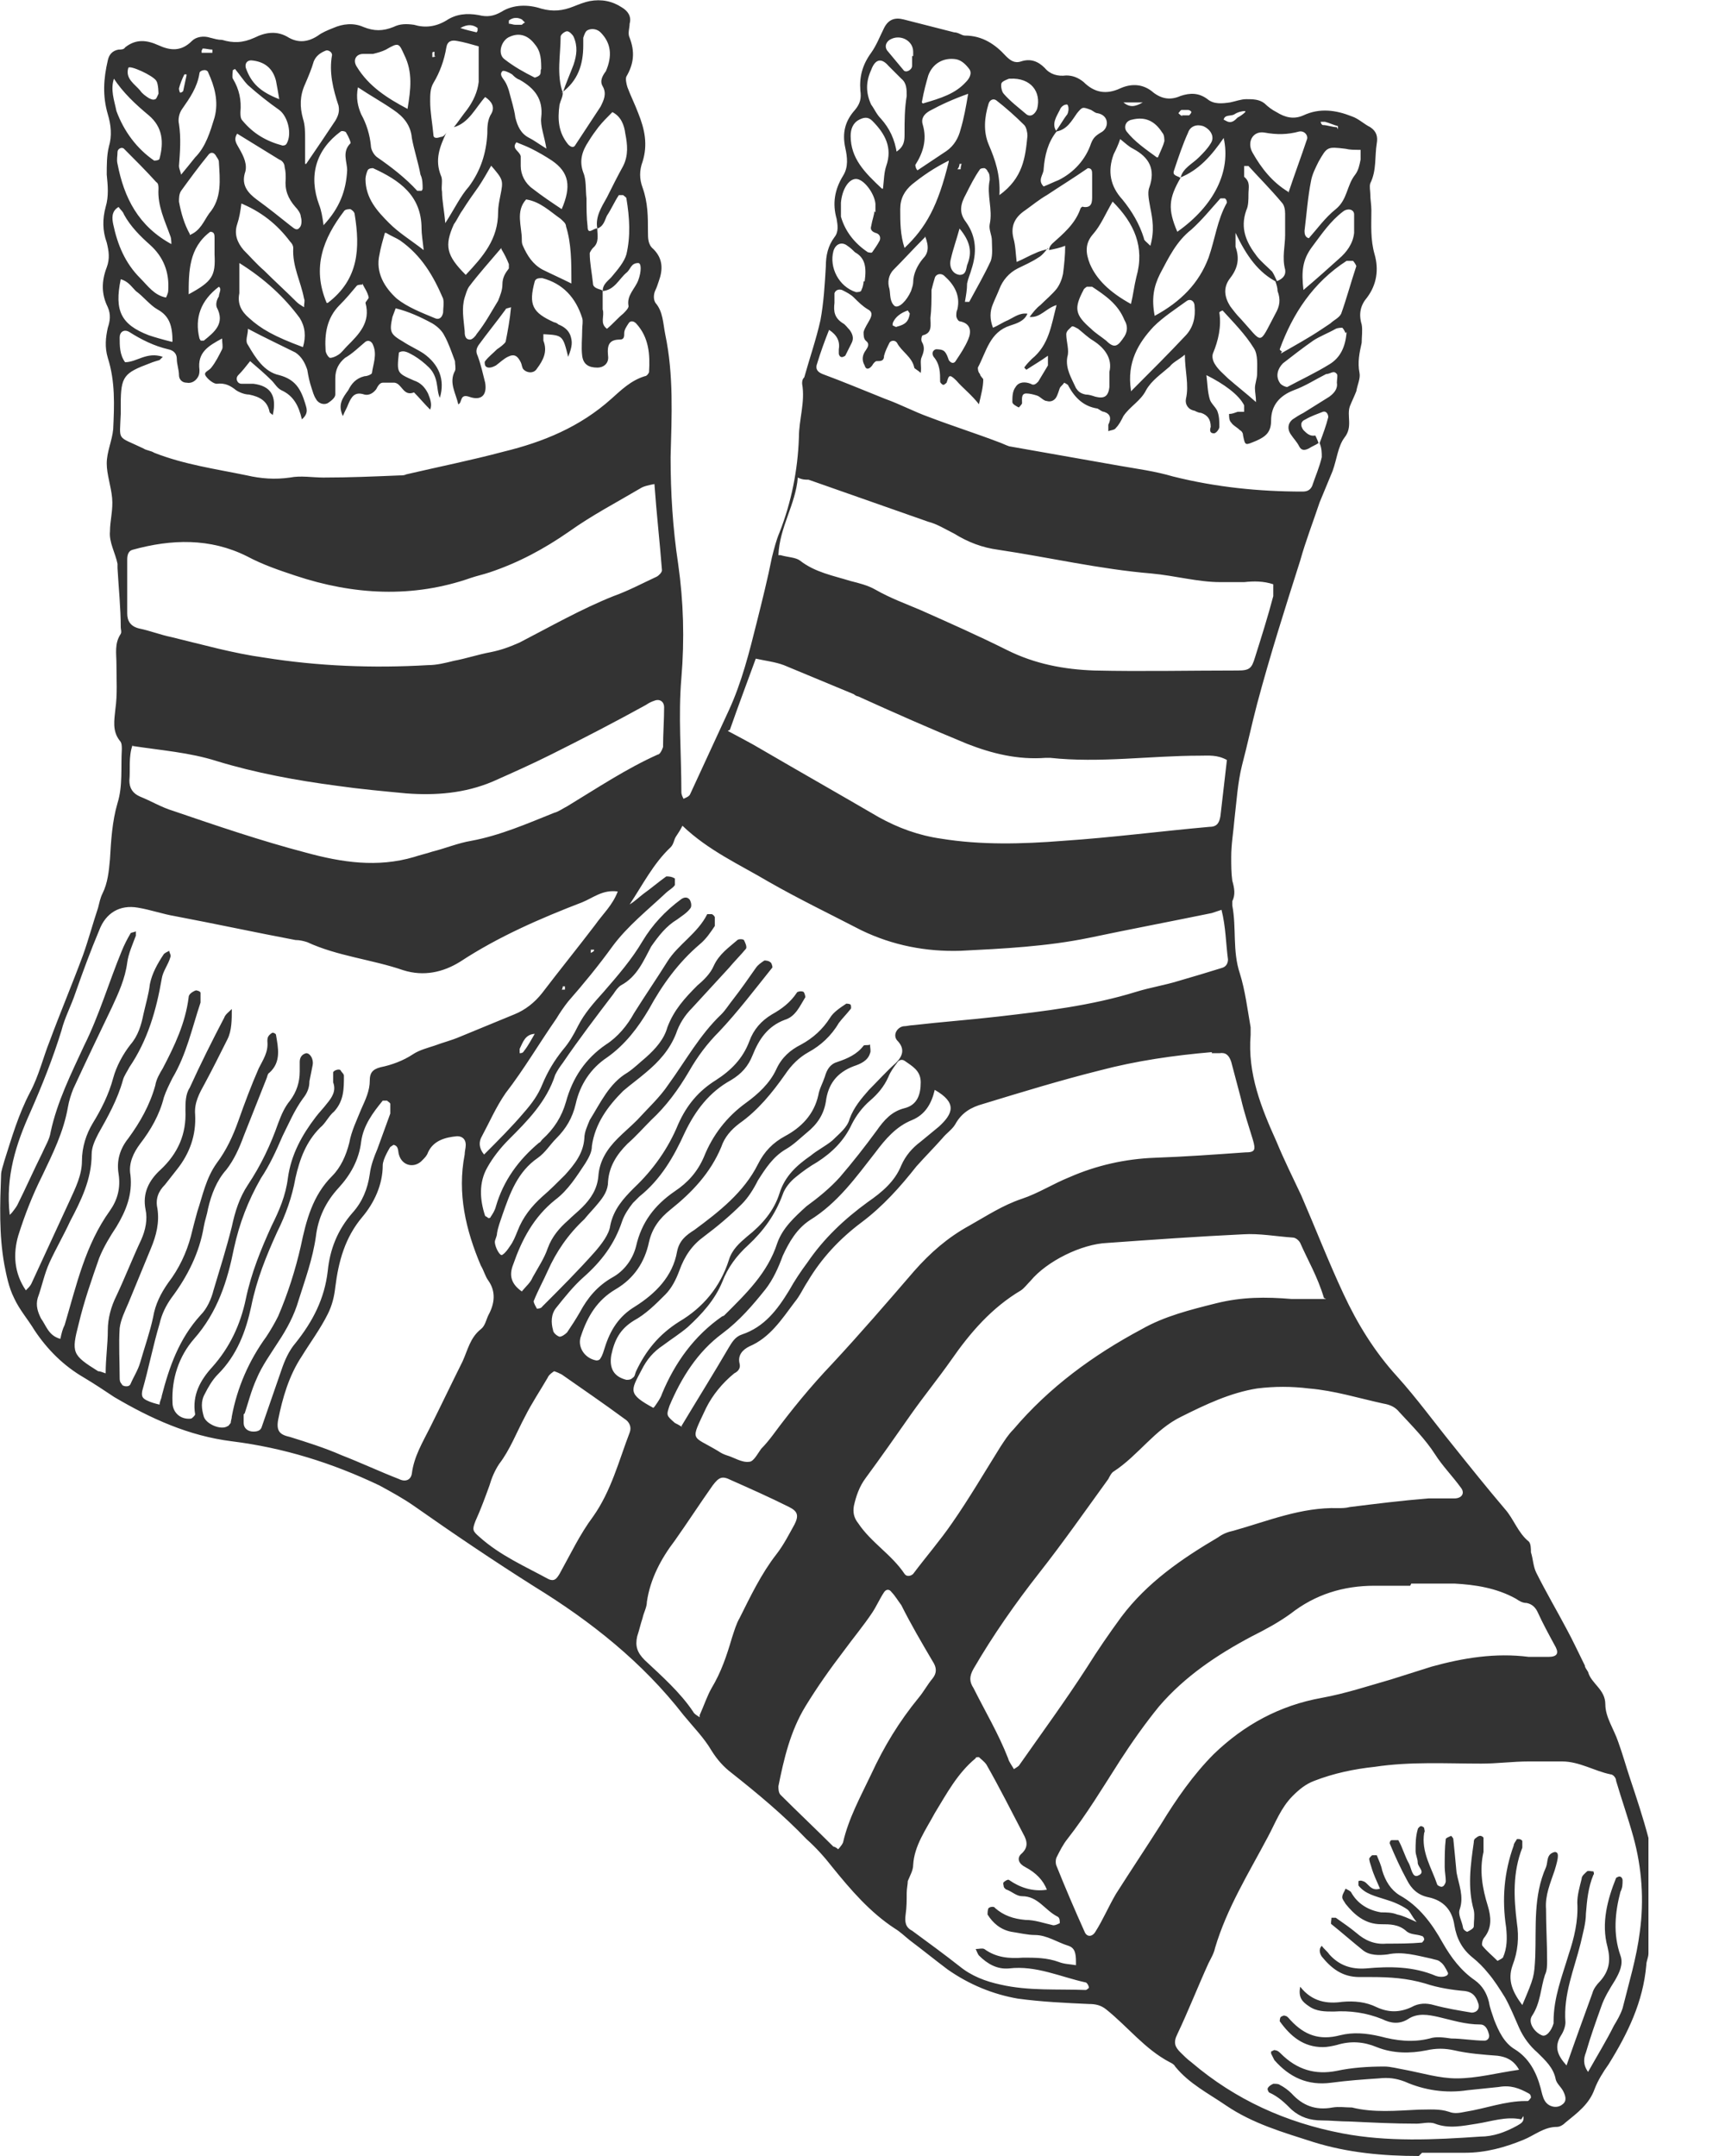<svg width="16" height="20" viewBox="0 0 16 20" fill="none" xmlns="http://www.w3.org/2000/svg">
<g clip-path="url(#clip0_698_3442)">
<path d="M13.16 20C12.83 20 12.5 19.97 12.18 19.87C11.9 19.78 11.62 19.7 11.37 19.53C11.21 19.42 11.03 19.33 10.9 19.17C10.89 19.15 10.87 19.14 10.85 19.13C10.62 19.01 10.46 18.8 10.26 18.64C10.21 18.6 10.16 18.59 10.1 18.59C9.88 18.58 9.66 18.57 9.44 18.54C9.21 18.5 8.99 18.41 8.79 18.27C8.67 18.18 8.56 18.09 8.44 18C8.39 17.96 8.35 17.92 8.3 17.89C8.07 17.74 7.89 17.53 7.72 17.32C7.65 17.23 7.57 17.14 7.48 17.06C7.27 16.84 7.03 16.64 6.79 16.45C6.71 16.39 6.65 16.32 6.6 16.24C6.53 16.12 6.43 16.02 6.34 15.91C5.96 15.42 5.48 15.04 4.96 14.72C4.58 14.48 4.21 14.23 3.84 13.97C3.74 13.9 3.63 13.84 3.52 13.78C3.08 13.57 2.63 13.43 2.15 13.37C1.75 13.32 1.4 13.16 1.06 12.96C0.97 12.9 0.88 12.84 0.78 12.78C0.59 12.67 0.44 12.52 0.32 12.34C0.26 12.24 0.18 12.15 0.13 12.04C0.08 11.94 0.06 11.83 0.04 11.73C-0.01 11.45 0 11.17 0.01 10.9C0.01 10.86 0.03 10.81 0.04 10.77C0.11 10.55 0.17 10.34 0.28 10.13C0.36 9.98 0.4 9.81 0.46 9.66C0.56 9.39 0.67 9.13 0.77 8.86C0.82 8.72 0.86 8.57 0.91 8.42C0.92 8.38 0.93 8.33 0.95 8.29C1 8.19 1.01 8.08 1.02 7.97C1.03 7.8 1.04 7.62 1.09 7.45C1.14 7.29 1.12 7.12 1.13 6.95C1.13 6.92 1.13 6.89 1.11 6.87C1.04 6.78 1.06 6.68 1.07 6.58C1.09 6.44 1.08 6.3 1.08 6.16C1.08 6.06 1.06 5.97 1.12 5.88C1.13 5.86 1.12 5.84 1.12 5.82C1.12 5.64 1.1 5.45 1.09 5.27C1.09 5.26 1.09 5.24 1.09 5.23C1.07 5.13 1.01 5.03 1.02 4.93C1.02 4.83 1.05 4.73 1.04 4.62C1.03 4.51 0.99 4.4 0.99 4.3C0.99 4.19 1.04 4.09 1.05 3.98C1.06 3.76 1.07 3.54 1 3.32C0.97 3.22 0.98 3.13 1 3.04C1.02 2.98 1.03 2.92 1 2.85C0.94 2.73 0.94 2.61 0.99 2.48C1.02 2.4 1.01 2.33 0.99 2.25C0.95 2.14 0.95 2.03 0.98 1.92C1.01 1.82 1 1.72 0.99 1.62C0.99 1.53 0.99 1.44 1.01 1.36C1.04 1.26 1.03 1.16 1 1.06C0.95 0.89 0.96 0.73 1 0.56C1.01 0.51 1.04 0.47 1.1 0.46C1.12 0.46 1.15 0.46 1.16 0.44C1.26 0.36 1.36 0.37 1.47 0.42C1.58 0.47 1.68 0.48 1.78 0.38C1.82 0.34 1.89 0.33 1.95 0.35C1.99 0.36 2.02 0.37 2.06 0.37C2.16 0.4 2.25 0.4 2.36 0.35C2.46 0.3 2.57 0.28 2.68 0.35C2.77 0.4 2.86 0.39 2.95 0.33C2.99 0.3 3.04 0.28 3.09 0.26C3.18 0.22 3.28 0.21 3.37 0.25C3.47 0.29 3.55 0.29 3.65 0.25C3.71 0.22 3.77 0.22 3.84 0.23C3.94 0.26 4.04 0.25 4.14 0.19C4.23 0.13 4.33 0.12 4.44 0.14C4.52 0.16 4.58 0.15 4.65 0.11C4.76 0.04 4.9 0.04 5.02 0.08C5.13 0.11 5.22 0.1 5.32 0.06C5.37 0.04 5.42 0.02 5.47 0.01C5.58 -0.01 5.68 0.01 5.77 0.07C5.82 0.1 5.86 0.15 5.84 0.22C5.84 0.26 5.82 0.31 5.84 0.35C5.89 0.48 5.88 0.59 5.81 0.71C5.8 0.73 5.81 0.78 5.82 0.81C5.85 0.89 5.89 0.97 5.92 1.05C5.98 1.2 6.01 1.34 5.96 1.5C5.93 1.58 5.93 1.66 5.96 1.74C6.01 1.88 6.01 2.01 6.01 2.15C6.01 2.21 6.01 2.27 6.06 2.31C6.15 2.4 6.15 2.5 6.11 2.61C6.1 2.64 6.09 2.67 6.08 2.69C6.06 2.73 6.06 2.78 6.08 2.81C6.15 2.89 6.15 3 6.17 3.1C6.25 3.48 6.23 3.86 6.22 4.24C6.22 4.57 6.24 4.9 6.29 5.23C6.34 5.58 6.35 5.93 6.32 6.29C6.29 6.64 6.32 6.99 6.32 7.35C6.32 7.37 6.33 7.39 6.34 7.41C6.36 7.4 6.39 7.39 6.4 7.37C6.52 7.11 6.64 6.85 6.76 6.59C6.88 6.33 6.95 6.05 7.02 5.77C7.07 5.57 7.12 5.37 7.16 5.17C7.18 5.09 7.2 5.01 7.23 4.94C7.34 4.66 7.4 4.36 7.41 4.06C7.41 3.89 7.47 3.73 7.44 3.56C7.44 3.54 7.44 3.52 7.46 3.5C7.51 3.32 7.57 3.15 7.61 2.97C7.64 2.81 7.65 2.64 7.66 2.47C7.66 2.37 7.68 2.28 7.74 2.2C7.78 2.15 7.77 2.09 7.76 2.03C7.72 1.89 7.74 1.76 7.82 1.63C7.87 1.55 7.86 1.46 7.84 1.37C7.81 1.23 7.84 1.12 7.93 1.02C7.98 0.96 7.99 0.91 7.98 0.84C7.97 0.71 8 0.6 8.08 0.49C8.13 0.42 8.16 0.34 8.2 0.26C8.24 0.18 8.3 0.16 8.38 0.18C8.54 0.22 8.69 0.26 8.85 0.3C8.89 0.3 8.92 0.33 8.95 0.33C9.11 0.33 9.23 0.41 9.33 0.52C9.37 0.56 9.41 0.59 9.47 0.57C9.56 0.54 9.63 0.57 9.69 0.63C9.74 0.69 9.81 0.71 9.89 0.7C9.95 0.7 10 0.72 10.05 0.76C10.15 0.86 10.26 0.88 10.39 0.82C10.5 0.77 10.61 0.78 10.7 0.86C10.78 0.92 10.86 0.93 10.95 0.89C11.04 0.86 11.12 0.86 11.2 0.92C11.26 0.97 11.34 0.96 11.41 0.95C11.46 0.94 11.51 0.92 11.56 0.92C11.62 0.92 11.68 0.92 11.73 0.96C11.76 0.99 11.8 1.02 11.84 1.04C11.92 1.09 12 1.11 12.09 1.07C12.24 1 12.39 1.02 12.54 1.08C12.6 1.1 12.65 1.15 12.71 1.18C12.77 1.22 12.78 1.27 12.77 1.33C12.75 1.45 12.77 1.58 12.71 1.7C12.7 1.73 12.71 1.77 12.71 1.8C12.71 1.85 12.72 1.9 12.72 1.95C12.72 2.09 12.71 2.22 12.75 2.36C12.79 2.5 12.77 2.64 12.68 2.76C12.62 2.83 12.6 2.91 12.63 3.01C12.64 3.06 12.63 3.13 12.63 3.18C12.61 3.27 12.59 3.36 12.61 3.46C12.62 3.51 12.59 3.57 12.58 3.63C12.56 3.68 12.54 3.72 12.52 3.77C12.49 3.86 12.55 3.96 12.47 4.06C12.41 4.14 12.4 4.26 12.36 4.37C12.32 4.47 12.28 4.56 12.24 4.66C12.18 4.84 12.11 5.02 12.06 5.2C11.92 5.64 11.78 6.08 11.66 6.53C11.61 6.72 11.57 6.91 11.52 7.1C11.48 7.26 11.47 7.43 11.45 7.6C11.44 7.72 11.42 7.83 11.42 7.95C11.42 8.02 11.42 8.1 11.43 8.17C11.45 8.24 11.46 8.3 11.43 8.36C11.43 8.37 11.43 8.39 11.43 8.4C11.47 8.61 11.43 8.82 11.5 9.03C11.55 9.19 11.57 9.36 11.6 9.53C11.6 9.55 11.6 9.57 11.6 9.6C11.57 9.96 11.7 10.28 11.84 10.59C11.91 10.76 11.99 10.92 12.07 11.09C12.2 11.39 12.32 11.7 12.46 12C12.59 12.28 12.75 12.54 12.96 12.77C13.14 12.97 13.3 13.19 13.47 13.4C13.63 13.6 13.79 13.8 13.96 14C14.04 14.09 14.08 14.22 14.18 14.3C14.2 14.32 14.2 14.37 14.2 14.4C14.22 14.46 14.22 14.53 14.25 14.59C14.34 14.77 14.44 14.94 14.53 15.11C14.59 15.22 14.64 15.33 14.7 15.45C14.7 15.47 14.72 15.49 14.73 15.51C14.76 15.62 14.89 15.67 14.89 15.81C14.89 15.93 14.97 16.04 15.01 16.16C15.05 16.27 15.08 16.38 15.12 16.5C15.18 16.68 15.24 16.86 15.29 17.05C15.33 17.18 15.35 17.31 15.34 17.44C15.34 17.5 15.34 17.56 15.34 17.62C15.36 17.79 15.34 17.96 15.29 18.12C15.29 18.16 15.27 18.19 15.27 18.23C15.24 18.57 15.1 18.86 14.92 19.15C14.87 19.22 14.82 19.3 14.79 19.38C14.74 19.52 14.63 19.6 14.52 19.69C14.5 19.71 14.47 19.73 14.44 19.73C14.32 19.73 14.23 19.81 14.13 19.85C13.96 19.92 13.78 19.97 13.59 19.97C13.46 19.97 13.32 19.97 13.19 19.97L13.16 20ZM5.59 2.7C5.59 2.76 5.59 2.82 5.59 2.87C5.61 2.93 5.56 3 5.63 3.05C5.69 3 5.73 2.95 5.78 2.91C5.8 2.89 5.83 2.86 5.83 2.84C5.81 2.74 5.89 2.68 5.92 2.6C5.95 2.52 5.95 2.44 5.92 2.44C5.85 2.44 5.85 2.5 5.81 2.53C5.74 2.59 5.7 2.69 5.59 2.7C5.59 2.63 5.65 2.6 5.68 2.56C5.73 2.5 5.79 2.43 5.81 2.36C5.85 2.19 5.84 2.02 5.81 1.84C5.81 1.83 5.79 1.82 5.78 1.81C5.77 1.81 5.75 1.81 5.74 1.81C5.7 1.87 5.67 1.94 5.63 2C5.61 2.04 5.6 2.1 5.54 2.12C5.52 2.01 5.58 1.92 5.63 1.83C5.68 1.73 5.73 1.63 5.78 1.54C5.83 1.44 5.82 1.34 5.8 1.24C5.79 1.16 5.76 1.08 5.68 1.04C5.63 1.09 5.59 1.13 5.55 1.18C5.52 1.22 5.49 1.26 5.46 1.31C5.4 1.4 5.37 1.49 5.41 1.6C5.44 1.67 5.43 1.76 5.44 1.84C5.44 1.93 5.44 2.02 5.45 2.1C5.45 2.19 5.51 2.11 5.54 2.12C5.54 2.18 5.56 2.25 5.5 2.3C5.49 2.31 5.47 2.34 5.47 2.35C5.47 2.44 5.49 2.53 5.5 2.63C5.5 2.67 5.55 2.68 5.58 2.69L5.59 2.7ZM10.95 1.65C10.97 1.56 11.06 1.52 11.12 1.46C11.16 1.42 11.2 1.38 11.23 1.33C11.27 1.27 11.23 1.2 11.16 1.17C11.1 1.15 11.04 1.17 11.02 1.23C10.97 1.34 10.93 1.46 10.89 1.58C10.87 1.63 10.92 1.63 10.95 1.65C10.84 1.84 10.83 1.94 10.92 2.15C11.26 1.91 11.42 1.59 11.35 1.28C11.24 1.44 11.12 1.58 10.94 1.65H10.95ZM9.79 1.22C9.83 1.17 9.86 1.11 9.9 1.06C9.92 1.02 9.91 0.96 9.89 0.97C9.87 0.97 9.84 0.99 9.83 1.02C9.8 1.08 9.75 1.15 9.8 1.22C9.72 1.32 9.69 1.44 9.68 1.57C9.68 1.62 9.62 1.67 9.68 1.73C9.73 1.71 9.77 1.69 9.82 1.67C9.96 1.6 10.07 1.48 10.12 1.33C10.14 1.28 10.16 1.26 10.21 1.23C10.29 1.19 10.29 1.07 10.18 1.05C10.16 1.05 10.14 1.03 10.12 1.02C10.04 0.99 10.04 0.99 9.99 1.05C9.94 1.12 9.9 1.2 9.8 1.22H9.79ZM11.84 2.61C11.89 2.59 11.93 2.56 11.92 2.5C11.89 2.39 11.92 2.28 11.92 2.18C11.92 2.11 11.92 2.05 11.92 1.98C11.92 1.94 11.91 1.9 11.89 1.88C11.79 1.76 11.68 1.65 11.58 1.54C11.58 1.54 11.55 1.54 11.54 1.54C11.54 1.54 11.54 1.55 11.54 1.56C11.54 1.59 11.54 1.63 11.54 1.64C11.6 1.69 11.58 1.74 11.58 1.8C11.58 1.85 11.58 1.91 11.56 1.95C11.5 2.12 11.56 2.25 11.66 2.38C11.7 2.43 11.75 2.47 11.8 2.52C11.82 2.55 11.83 2.58 11.85 2.62C11.67 2.53 11.56 2.37 11.46 2.16C11.46 2.23 11.46 2.27 11.46 2.29C11.5 2.4 11.48 2.49 11.41 2.58C11.34 2.67 11.36 2.76 11.41 2.84C11.44 2.88 11.47 2.92 11.51 2.96C11.72 3.19 11.67 3.21 11.83 2.91C11.87 2.84 11.88 2.78 11.85 2.7C11.85 2.67 11.84 2.64 11.83 2.61H11.84ZM5.22 0.86C5.25 0.77 5.29 0.68 5.32 0.6C5.35 0.51 5.36 0.43 5.32 0.34C5.31 0.32 5.28 0.29 5.26 0.29C5.24 0.29 5.2 0.32 5.2 0.34C5.2 0.51 5.16 0.69 5.22 0.86C5.22 0.9 5.2 0.93 5.19 0.97C5.17 1.11 5.18 1.23 5.27 1.34C5.29 1.36 5.32 1.38 5.34 1.34C5.42 1.22 5.49 1.11 5.57 0.99C5.6 0.93 5.63 0.87 5.59 0.8C5.56 0.75 5.59 0.7 5.62 0.66C5.68 0.52 5.67 0.4 5.57 0.3C5.54 0.27 5.49 0.26 5.45 0.28C5.43 0.29 5.42 0.32 5.41 0.35C5.41 0.37 5.41 0.39 5.41 0.42C5.41 0.6 5.36 0.75 5.21 0.86H5.22ZM9.72 2.3C9.72 2.3 9.67 2.37 9.63 2.39C9.57 2.43 9.5 2.46 9.44 2.49C9.36 2.53 9.3 2.6 9.27 2.68C9.25 2.73 9.23 2.77 9.21 2.82C9.18 2.89 9.18 2.96 9.21 3.04C9.26 3.02 9.3 2.99 9.35 2.97C9.41 2.94 9.46 2.9 9.53 2.91C9.5 2.98 9.43 3 9.37 3.02C9.18 3.08 9.15 3.26 9.07 3.41C9.07 3.42 9.07 3.45 9.09 3.47C9.09 3.49 9.12 3.51 9.12 3.52C9.12 3.59 9.1 3.66 9.08 3.75C9.01 3.66 8.93 3.6 8.87 3.53C8.8 3.46 8.8 3.49 8.78 3.55C8.78 3.55 8.76 3.57 8.75 3.57C8.74 3.57 8.72 3.55 8.72 3.54C8.72 3.46 8.72 3.38 8.66 3.31C8.64 3.28 8.65 3.25 8.68 3.24C8.7 3.24 8.74 3.24 8.76 3.26C8.78 3.28 8.79 3.31 8.8 3.34C8.82 3.37 8.85 3.38 8.87 3.34C8.91 3.28 8.95 3.22 8.98 3.15C9.01 3.08 9.01 3 8.9 2.98C8.89 2.98 8.87 2.95 8.87 2.93C8.87 2.91 8.87 2.89 8.88 2.87C8.91 2.74 8.85 2.64 8.76 2.56C8.73 2.53 8.68 2.54 8.67 2.58C8.66 2.61 8.65 2.65 8.64 2.69C8.64 2.78 8.64 2.87 8.63 2.95C8.63 3.01 8.65 3.09 8.56 3.11C8.55 3.11 8.54 3.15 8.55 3.17C8.58 3.22 8.57 3.26 8.55 3.31C8.53 3.35 8.55 3.4 8.54 3.46C8.51 3.43 8.48 3.42 8.48 3.41C8.46 3.31 8.36 3.26 8.32 3.18C8.3 3.15 8.26 3.16 8.25 3.18C8.23 3.22 8.21 3.26 8.2 3.3C8.2 3.35 8.17 3.35 8.13 3.35C8.12 3.35 8.1 3.37 8.09 3.39C8.06 3.43 8.03 3.43 8.02 3.39C7.99 3.34 8 3.29 8.03 3.25C8.05 3.22 8.07 3.19 8.03 3.16C8.01 3.14 8.01 3.11 8.01 3.08C8.02 3.04 8.05 3 8.07 2.96C8.09 2.92 8.09 2.89 8.05 2.87C8 2.84 7.96 2.8 7.92 2.76C7.89 2.73 7.85 2.71 7.81 2.69C7.78 2.68 7.75 2.69 7.74 2.72C7.74 2.75 7.74 2.78 7.74 2.81C7.73 2.89 7.74 2.95 7.82 3C7.84 3.01 7.86 3.04 7.88 3.06C7.91 3.1 7.92 3.14 7.9 3.18C7.88 3.22 7.86 3.26 7.84 3.3C7.84 3.3 7.81 3.32 7.8 3.31C7.79 3.31 7.78 3.29 7.78 3.28C7.78 3.27 7.78 3.25 7.78 3.24C7.793 3.167 7.763 3.107 7.69 3.06C7.65 3.16 7.61 3.27 7.58 3.37C7.56 3.42 7.58 3.45 7.63 3.47C7.82 3.54 8.01 3.62 8.21 3.7C8.35 3.75 8.48 3.82 8.62 3.87C8.83 3.95 9.05 4.02 9.26 4.1C9.29 4.11 9.33 4.13 9.36 4.14C9.7 4.2 10.04 4.26 10.38 4.32C10.55 4.35 10.71 4.37 10.88 4.42C11.28 4.52 11.68 4.56 12.08 4.56C12.12 4.56 12.15 4.55 12.17 4.51C12.2 4.42 12.24 4.33 12.26 4.24C12.26 4.2 12.26 4.16 12.24 4.11C12.27 4.03 12.3 3.95 12.32 3.87C12.32 3.84 12.3 3.81 12.27 3.82C12.22 3.84 12.16 3.86 12.11 3.89C12.06 3.91 12.06 3.95 12.09 3.99C12.12 4.02 12.15 4.05 12.2 4.04C12.2 4.04 12.22 4.08 12.23 4.11C12.2 4.13 12.17 4.14 12.14 4.16C12.1 4.18 12.07 4.18 12.05 4.14C12.03 4.1 12 4.07 11.98 4.04C11.94 3.99 11.94 3.93 11.99 3.89C12.02 3.87 12.05 3.85 12.09 3.83C12.17 3.78 12.25 3.73 12.33 3.68C12.37 3.65 12.41 3.61 12.4 3.55C12.4 3.52 12.41 3.48 12.4 3.47C12.37 3.43 12.34 3.47 12.3 3.47C12.2 3.52 12.11 3.58 12 3.62C11.87 3.67 11.79 3.76 11.79 3.9C11.79 4.01 11.74 4.05 11.65 4.09C11.55 4.13 11.55 4.14 11.53 4.04C11.53 4.02 11.52 4 11.5 3.99C11.47 3.96 11.44 3.95 11.42 3.92C11.4 3.9 11.4 3.87 11.4 3.84C11.43 3.84 11.45 3.83 11.48 3.82C11.5 3.82 11.52 3.82 11.54 3.82C11.54 3.8 11.54 3.78 11.54 3.76C11.49 3.66 11.35 3.56 11.19 3.48C11.2 3.56 11.2 3.63 11.22 3.7C11.23 3.74 11.27 3.77 11.29 3.81C11.31 3.86 11.31 3.91 11.31 3.96C11.31 3.98 11.28 4.02 11.26 4.02C11.22 4.02 11.22 3.99 11.23 3.96C11.23 3.89 11.2 3.85 11.14 3.83C11.12 3.83 11.1 3.82 11.08 3.81C11.02 3.8 10.99 3.75 11 3.7C11.03 3.57 10.99 3.44 10.99 3.29C10.93 3.34 10.88 3.36 10.85 3.4C10.77 3.47 10.68 3.53 10.63 3.62C10.58 3.72 10.48 3.77 10.42 3.86C10.4 3.9 10.38 3.94 10.35 3.97C10.34 3.99 10.3 3.99 10.28 4C10.28 3.98 10.28 3.96 10.28 3.94C10.31 3.88 10.3 3.84 10.24 3.82C10.22 3.82 10.2 3.8 10.18 3.79C10.05 3.77 9.97 3.69 9.91 3.58C9.91 3.57 9.89 3.56 9.87 3.55C9.86 3.57 9.84 3.58 9.83 3.6C9.82 3.63 9.81 3.66 9.8 3.68C9.78 3.72 9.74 3.73 9.71 3.72C9.68 3.72 9.65 3.68 9.62 3.67C9.59 3.66 9.55 3.65 9.52 3.65C9.47 3.65 9.48 3.7 9.48 3.74C9.48 3.75 9.45 3.78 9.45 3.78C9.43 3.77 9.39 3.75 9.39 3.73C9.39 3.68 9.39 3.63 9.42 3.59C9.45 3.54 9.51 3.54 9.56 3.56C9.59 3.58 9.61 3.56 9.63 3.54C9.66 3.49 9.69 3.44 9.72 3.39C9.72 3.37 9.72 3.34 9.72 3.3C9.65 3.35 9.58 3.39 9.52 3.43C9.52 3.43 9.51 3.42 9.5 3.41C9.52 3.38 9.55 3.35 9.57 3.33C9.73 3.2 9.75 3.02 9.8 2.83C9.7 2.86 9.65 2.95 9.55 2.94C9.58 2.9 9.61 2.86 9.65 2.83C9.7 2.78 9.76 2.73 9.8 2.68C9.83 2.64 9.85 2.59 9.86 2.54C9.87 2.46 9.88 2.37 9.88 2.28C9.83 2.3 9.78 2.31 9.73 2.32C9.73 2.3 9.74 2.28 9.76 2.26C9.86 2.17 9.97 2.08 10.02 1.94C10.02 1.93 10.04 1.91 10.05 1.92C10.13 1.93 10.13 1.87 10.13 1.82C10.13 1.75 10.13 1.69 10.13 1.62C10.13 1.59 10.13 1.56 10.09 1.56C9.96 1.65 9.83 1.73 9.71 1.81C9.64 1.85 9.58 1.9 9.51 1.95C9.42 2.01 9.37 2.09 9.4 2.21C9.42 2.28 9.42 2.35 9.43 2.43C9.5 2.4 9.55 2.37 9.6 2.35C9.64 2.33 9.68 2.32 9.72 2.31V2.3ZM4.21 1.18C4.25 1.13 4.29 1.07 4.33 1.02C4.39 0.94 4.43 0.85 4.44 0.76C4.44 0.65 4.44 0.54 4.44 0.43C4.37 0.41 4.3 0.39 4.24 0.38C4.19 0.37 4.15 0.38 4.14 0.44C4.12 0.56 4.08 0.67 4.02 0.77C3.99 0.82 3.99 0.88 3.99 0.94C3.99 1.04 4.01 1.14 4.02 1.25C4.02 1.29 4.06 1.28 4.09 1.27C4.11 1.27 4.13 1.25 4.14 1.23C4.08 1.36 4.03 1.48 4.09 1.63C4.11 1.67 4.09 1.73 4.1 1.78C4.1 1.86 4.12 1.95 4.13 2.07C4.22 1.93 4.27 1.82 4.35 1.73C4.46 1.58 4.51 1.42 4.52 1.24C4.52 1.18 4.52 1.11 4.56 1.05C4.59 0.99 4.56 0.94 4.5 0.9C4.41 1 4.35 1.14 4.21 1.18ZM11.24 8.47C10.85 8.55 10.48 8.62 10.1 8.7C9.71 8.78 9.31 8.8 8.91 8.82C8.59 8.83 8.28 8.77 7.99 8.63C7.7 8.48 7.41 8.34 7.13 8.18C6.86 8.02 6.57 7.89 6.33 7.66C6.31 7.7 6.29 7.73 6.27 7.76C6.25 7.79 6.25 7.83 6.22 7.86C6.06 8.01 5.96 8.21 5.84 8.39C5.89 8.36 5.93 8.32 5.97 8.29C6.04 8.24 6.11 8.18 6.18 8.13C6.2 8.13 6.23 8.13 6.26 8.15C6.26 8.15 6.26 8.19 6.26 8.21C6.24 8.24 6.2 8.26 6.18 8.28C6.01 8.44 5.82 8.59 5.68 8.78C5.55 8.96 5.41 9.13 5.27 9.29C5.23 9.34 5.19 9.4 5.16 9.45C5 9.68 4.86 9.92 4.69 10.14C4.6 10.27 4.54 10.41 4.47 10.54C4.44 10.59 4.44 10.65 4.49 10.71C4.62 10.58 4.75 10.45 4.86 10.32C4.93 10.24 4.99 10.16 5.03 10.06C5.08 9.94 5.14 9.84 5.22 9.74C5.28 9.67 5.32 9.6 5.36 9.52C5.42 9.4 5.51 9.3 5.6 9.2C5.73 9.05 5.86 8.9 5.96 8.73C6.05 8.58 6.17 8.45 6.32 8.34C6.35 8.32 6.38 8.32 6.4 8.35C6.41 8.37 6.42 8.41 6.4 8.43C6.37 8.47 6.32 8.5 6.28 8.53C6.18 8.59 6.11 8.68 6.04 8.78C5.97 8.91 5.91 9.06 5.76 9.14C5.73 9.16 5.71 9.19 5.69 9.22C5.53 9.43 5.37 9.64 5.22 9.86C5.19 9.9 5.17 9.93 5.15 9.97C5.07 10.22 4.89 10.4 4.72 10.57C4.64 10.65 4.57 10.74 4.52 10.83C4.44 10.97 4.45 11.13 4.5 11.28C4.5 11.28 4.52 11.29 4.53 11.3C4.53 11.3 4.55 11.3 4.55 11.29C4.57 11.26 4.59 11.23 4.6 11.19C4.67 10.95 4.81 10.76 5 10.6C5.01 10.6 5.02 10.58 5.03 10.57C5.14 10.47 5.21 10.36 5.25 10.22C5.31 10 5.43 9.82 5.62 9.69C5.73 9.62 5.82 9.51 5.88 9.4C5.98 9.24 6.09 9.08 6.19 8.92C6.29 8.76 6.47 8.66 6.56 8.48C6.56 8.48 6.59 8.48 6.6 8.48C6.61 8.48 6.63 8.5 6.63 8.51C6.63 8.54 6.63 8.57 6.63 8.59C6.59 8.65 6.55 8.71 6.49 8.76C6.29 8.93 6.14 9.14 6.02 9.36C5.92 9.53 5.8 9.69 5.63 9.81C5.48 9.91 5.38 10.06 5.34 10.24C5.31 10.37 5.25 10.47 5.16 10.56C5.1 10.62 5.06 10.69 4.99 10.74C4.8 10.87 4.73 11.07 4.66 11.27C4.64 11.33 4.62 11.38 4.61 11.44C4.61 11.47 4.59 11.5 4.59 11.52C4.59 11.57 4.64 11.66 4.66 11.64C4.69 11.62 4.71 11.59 4.73 11.56C4.76 11.52 4.78 11.47 4.8 11.42C4.85 11.29 4.93 11.19 5.03 11.1C5.1 11.04 5.17 10.97 5.24 10.9C5.33 10.8 5.41 10.7 5.42 10.56C5.42 10.5 5.45 10.44 5.47 10.39C5.57 10.23 5.65 10.05 5.82 9.95C5.88 9.91 5.93 9.86 5.99 9.81C6.08 9.73 6.16 9.64 6.19 9.53C6.25 9.37 6.35 9.26 6.47 9.14C6.53 9.09 6.59 9.03 6.62 8.96C6.67 8.85 6.76 8.79 6.84 8.72C6.85 8.71 6.89 8.71 6.9 8.72C6.91 8.74 6.93 8.78 6.92 8.8C6.87 8.86 6.81 8.92 6.76 8.98C6.65 9.1 6.53 9.23 6.42 9.35C6.35 9.42 6.3 9.5 6.27 9.59C6.21 9.74 6.11 9.85 5.99 9.95C5.92 10.01 5.85 10.06 5.78 10.12C5.64 10.26 5.52 10.42 5.49 10.63C5.49 10.69 5.46 10.74 5.43 10.79C5.35 10.91 5.27 11.04 5.15 11.13C4.95 11.29 4.84 11.5 4.76 11.73C4.72 11.83 4.74 11.91 4.84 11.98C4.88 11.93 4.92 11.9 4.94 11.85C4.99 11.76 5.05 11.67 5.08 11.58C5.12 11.47 5.19 11.39 5.27 11.32C5.31 11.28 5.36 11.24 5.4 11.2C5.48 11.12 5.54 11.03 5.55 10.91C5.56 10.77 5.63 10.66 5.73 10.56C5.79 10.5 5.85 10.45 5.91 10.39C6.01 10.28 6.12 10.18 6.2 10.06C6.36 9.84 6.49 9.6 6.69 9.41C6.73 9.37 6.76 9.32 6.8 9.27C6.87 9.18 6.94 9.08 7.01 8.98C7.03 8.95 7.06 8.93 7.09 8.91C7.1 8.91 7.13 8.91 7.15 8.93C7.16 8.94 7.17 8.98 7.16 8.98C7 9.18 6.84 9.39 6.67 9.57C6.56 9.68 6.47 9.8 6.39 9.94C6.29 10.11 6.18 10.26 6.04 10.39C5.97 10.46 5.9 10.54 5.82 10.61C5.72 10.71 5.65 10.82 5.64 10.96C5.64 11.04 5.6 11.1 5.55 11.16C5.51 11.21 5.46 11.26 5.42 11.31C5.27 11.45 5.16 11.61 5.08 11.79C5.04 11.88 4.99 11.97 4.95 12.07C4.95 12.09 4.97 12.12 4.98 12.14C4.98 12.14 5.02 12.14 5.03 12.12C5.2 11.95 5.36 11.79 5.52 11.61C5.58 11.54 5.65 11.45 5.66 11.37C5.69 11.22 5.78 11.12 5.88 11.02C6.06 10.85 6.2 10.65 6.29 10.43C6.37 10.25 6.48 10.12 6.64 10.02C6.78 9.93 6.89 9.82 6.95 9.66C6.99 9.55 7.06 9.47 7.16 9.41C7.25 9.36 7.33 9.3 7.39 9.21C7.39 9.2 7.43 9.19 7.45 9.2C7.46 9.2 7.47 9.24 7.47 9.25C7.42 9.33 7.38 9.43 7.28 9.46C7.12 9.52 7.04 9.64 6.98 9.79C6.94 9.89 6.88 9.96 6.78 10.02C6.58 10.13 6.45 10.3 6.35 10.51C6.25 10.73 6.13 10.94 5.93 11.1C5.91 11.12 5.89 11.14 5.87 11.16C5.83 11.21 5.79 11.27 5.77 11.33C5.7 11.54 5.58 11.7 5.41 11.85C5.32 11.93 5.24 12.03 5.16 12.13C5.11 12.19 5.11 12.27 5.13 12.34C5.13 12.36 5.16 12.39 5.19 12.4C5.21 12.4 5.24 12.38 5.26 12.36C5.3 12.3 5.34 12.24 5.38 12.17C5.45 12.04 5.54 11.93 5.68 11.85C5.79 11.79 5.87 11.68 5.9 11.56C5.95 11.34 6.07 11.18 6.26 11.05C6.38 10.97 6.47 10.87 6.53 10.73C6.61 10.53 6.74 10.36 6.92 10.23C7.03 10.15 7.14 10.05 7.2 9.92C7.25 9.81 7.33 9.74 7.43 9.69C7.54 9.63 7.63 9.55 7.7 9.44C7.73 9.39 7.79 9.35 7.85 9.31C7.85 9.31 7.88 9.31 7.89 9.32C7.89 9.32 7.9 9.35 7.89 9.36C7.85 9.41 7.81 9.45 7.78 9.49C7.71 9.61 7.61 9.7 7.5 9.76C7.41 9.81 7.34 9.88 7.28 9.97C7.16 10.14 7.03 10.3 6.86 10.42C6.78 10.48 6.72 10.55 6.69 10.64C6.59 10.88 6.42 11.06 6.22 11.22C6.12 11.3 6.05 11.39 6.02 11.52C5.98 11.71 5.88 11.86 5.71 11.96C5.54 12.06 5.45 12.21 5.39 12.39C5.35 12.49 5.42 12.6 5.53 12.62C5.54 12.62 5.56 12.62 5.57 12.6C5.59 12.57 5.6 12.53 5.61 12.5C5.66 12.34 5.74 12.21 5.89 12.12C6.08 12 6.24 11.84 6.28 11.61C6.3 11.51 6.36 11.46 6.44 11.41C6.67 11.24 6.9 11.06 7.03 10.8C7.09 10.68 7.17 10.6 7.28 10.54C7.43 10.46 7.55 10.34 7.59 10.16C7.6 10.1 7.63 10.05 7.65 9.99C7.67 9.92 7.7 9.87 7.77 9.85C7.86 9.82 7.95 9.78 8.01 9.7C8.02 9.69 8.05 9.7 8.07 9.69C8.07 9.72 8.08 9.75 8.07 9.77C8.05 9.84 7.98 9.87 7.92 9.89C7.76 9.95 7.68 10.06 7.66 10.22C7.64 10.34 7.58 10.43 7.48 10.51C7.42 10.56 7.36 10.62 7.29 10.66C7.17 10.73 7.1 10.84 7.03 10.95C6.99 11.03 6.94 11.11 6.88 11.17C6.77 11.28 6.65 11.38 6.53 11.47C6.42 11.55 6.35 11.65 6.3 11.79C6.27 11.87 6.23 11.95 6.17 12.01C6.08 12.1 5.99 12.19 5.88 12.25C5.75 12.33 5.7 12.43 5.67 12.57C5.65 12.69 5.69 12.77 5.81 12.8C5.83 12.8 5.85 12.8 5.87 12.78C5.89 12.77 5.89 12.74 5.9 12.72C5.99 12.53 6.11 12.38 6.3 12.26C6.52 12.13 6.68 11.94 6.76 11.69C6.79 11.59 6.86 11.53 6.93 11.47C7.07 11.36 7.18 11.23 7.23 11.07C7.28 10.91 7.39 10.81 7.52 10.72C7.58 10.67 7.66 10.63 7.72 10.58C7.78 10.52 7.86 10.46 7.88 10.38C7.92 10.27 7.99 10.19 8.06 10.11C8.14 10.03 8.22 9.94 8.31 9.86C8.37 9.8 8.4 9.73 8.32 9.65C8.28 9.6 8.32 9.53 8.38 9.52C8.41 9.52 8.44 9.51 8.47 9.51C8.73 9.48 9 9.46 9.26 9.43C9.69 9.38 10.12 9.33 10.54 9.2C10.67 9.16 10.8 9.14 10.93 9.1C11.07 9.06 11.2 9.02 11.33 8.98C11.37 8.97 11.39 8.94 11.39 8.9C11.37 8.75 11.37 8.6 11.33 8.44L11.24 8.47ZM0.11 11.25C0.11 11.25 0.15 11.2 0.16 11.18C0.24 11.02 0.31 10.86 0.39 10.7C0.42 10.63 0.46 10.57 0.47 10.5C0.53 10.22 0.66 9.96 0.78 9.7C0.92 9.42 1.01 9.11 1.13 8.82C1.15 8.77 1.18 8.71 1.21 8.66C1.21 8.65 1.24 8.65 1.26 8.64C1.26 8.65 1.26 8.67 1.26 8.68C1.23 8.76 1.19 8.85 1.18 8.93C1.16 9.08 1.1 9.21 1.04 9.34C0.92 9.59 0.8 9.84 0.68 10.1C0.66 10.15 0.64 10.21 0.63 10.27C0.59 10.5 0.49 10.7 0.39 10.91C0.3 11.09 0.23 11.27 0.17 11.46C0.12 11.63 0.13 11.81 0.24 11.97C0.26 11.95 0.28 11.93 0.29 11.91C0.41 11.65 0.53 11.39 0.65 11.13C0.7 11.02 0.76 10.9 0.76 10.77C0.76 10.64 0.8 10.52 0.86 10.42C0.94 10.29 1.01 10.15 1.05 10C1.08 9.89 1.14 9.78 1.21 9.69C1.28 9.61 1.31 9.51 1.33 9.41C1.35 9.32 1.38 9.22 1.39 9.13C1.41 9.03 1.46 8.94 1.52 8.85C1.53 8.84 1.55 8.83 1.57 8.82C1.57 8.84 1.59 8.86 1.58 8.88C1.56 8.95 1.51 9.01 1.5 9.08C1.45 9.37 1.37 9.65 1.2 9.9C1.18 9.94 1.15 9.98 1.14 10.02C1.09 10.2 1 10.36 0.91 10.52C0.88 10.58 0.85 10.64 0.85 10.71C0.85 10.94 0.75 11.14 0.65 11.33C0.59 11.46 0.52 11.58 0.46 11.71C0.41 11.82 0.39 11.93 0.35 12.04C0.33 12.11 0.35 12.17 0.38 12.23C0.43 12.3 0.45 12.39 0.56 12.42C0.57 12.37 0.58 12.33 0.6 12.29C0.71 11.92 0.79 11.55 1.02 11.23C1.09 11.13 1.12 11.02 1.1 10.89C1.08 10.77 1.11 10.66 1.19 10.56C1.3 10.41 1.39 10.25 1.44 10.07C1.45 10.01 1.48 9.96 1.51 9.91C1.62 9.7 1.72 9.49 1.75 9.25C1.75 9.23 1.77 9.21 1.79 9.2C1.79 9.2 1.82 9.18 1.83 9.19C1.84 9.19 1.86 9.2 1.86 9.21C1.86 9.24 1.86 9.27 1.86 9.3C1.78 9.54 1.73 9.78 1.6 10C1.57 10.06 1.54 10.12 1.52 10.18C1.48 10.34 1.4 10.48 1.3 10.61C1.24 10.69 1.19 10.79 1.21 10.9C1.23 11.08 1.17 11.23 1.08 11.38C1.02 11.47 0.96 11.57 0.92 11.67C0.85 11.87 0.78 12.07 0.73 12.28C0.66 12.55 0.67 12.57 0.91 12.72C0.93 12.72 0.95 12.73 0.98 12.74C0.98 12.6 1 12.47 1 12.34C1 12.23 1.03 12.12 1.08 12.02C1.16 11.85 1.23 11.67 1.31 11.5C1.35 11.41 1.37 11.31 1.35 11.22C1.32 11.07 1.38 10.95 1.49 10.85C1.65 10.7 1.73 10.52 1.72 10.3C1.72 10.23 1.72 10.15 1.76 10.09C1.86 9.87 1.97 9.65 2.08 9.44C2.09 9.41 2.12 9.39 2.15 9.36C2.15 9.46 2.15 9.56 2.11 9.64C2.04 9.78 1.97 9.92 1.9 10.05C1.85 10.14 1.8 10.23 1.81 10.34C1.82 10.53 1.76 10.7 1.64 10.85C1.6 10.9 1.57 10.94 1.53 10.99C1.47 11.05 1.44 11.12 1.46 11.21C1.48 11.34 1.45 11.46 1.4 11.58C1.33 11.75 1.26 11.92 1.19 12.09C1.16 12.16 1.12 12.24 1.11 12.32C1.1 12.47 1.11 12.63 1.11 12.78C1.11 12.8 1.11 12.82 1.13 12.84C1.13 12.85 1.15 12.86 1.17 12.86C1.18 12.86 1.2 12.86 1.21 12.84C1.24 12.77 1.28 12.71 1.3 12.64C1.34 12.5 1.39 12.36 1.42 12.22C1.44 12.1 1.49 12 1.56 11.9C1.66 11.77 1.73 11.62 1.77 11.47C1.79 11.39 1.81 11.31 1.83 11.24C1.88 11.09 1.91 10.93 2.01 10.79C2.1 10.67 2.16 10.54 2.21 10.4C2.27 10.23 2.33 10.07 2.4 9.91C2.44 9.83 2.49 9.76 2.48 9.66C2.48 9.64 2.48 9.62 2.5 9.6C2.5 9.6 2.52 9.58 2.53 9.58C2.54 9.58 2.56 9.59 2.56 9.6C2.58 9.72 2.61 9.85 2.5 9.95C2.48 9.96 2.48 9.99 2.47 10.01C2.4 10.19 2.33 10.36 2.26 10.54C2.22 10.65 2.17 10.76 2.1 10.85C2.01 10.95 1.96 11.08 1.93 11.21C1.92 11.27 1.9 11.32 1.89 11.38C1.85 11.62 1.74 11.84 1.59 12.04C1.54 12.11 1.5 12.19 1.48 12.28C1.42 12.48 1.38 12.69 1.32 12.9C1.31 12.95 1.32 12.97 1.36 12.99C1.4 13.01 1.44 13.02 1.48 13.03C1.48 13 1.5 12.97 1.5 12.95C1.57 12.68 1.66 12.42 1.86 12.2C1.92 12.14 1.96 12.05 1.98 11.97C2.04 11.77 2.1 11.58 2.15 11.38C2.18 11.24 2.22 11.11 2.3 10.99C2.42 10.81 2.51 10.62 2.58 10.42C2.61 10.34 2.64 10.27 2.69 10.21C2.75 10.13 2.78 10.04 2.78 9.94C2.78 9.91 2.78 9.88 2.78 9.85C2.78 9.81 2.8 9.78 2.84 9.77C2.88 9.77 2.91 9.83 2.9 9.88C2.89 9.93 2.88 9.98 2.87 10.03C2.87 10.09 2.85 10.14 2.81 10.19C2.73 10.3 2.68 10.42 2.62 10.54C2.56 10.68 2.5 10.81 2.42 10.93C2.3 11.14 2.22 11.35 2.17 11.58C2.11 11.88 2.02 12.17 1.8 12.42C1.66 12.58 1.59 12.79 1.6 13.01C1.6 13.1 1.67 13.17 1.77 13.16C1.78 13.16 1.81 13.13 1.81 13.12C1.78 12.94 1.86 12.8 1.97 12.68C2.13 12.5 2.23 12.29 2.28 12.05C2.33 11.81 2.42 11.59 2.52 11.37C2.59 11.23 2.65 11.09 2.67 10.93C2.7 10.71 2.8 10.53 2.93 10.36C2.96 10.32 3 10.28 3.03 10.24C3.08 10.18 3.12 10.12 3.09 10.04C3.09 10.01 3.09 9.98 3.09 9.95C3.09 9.93 3.15 9.91 3.16 9.93C3.17 9.95 3.19 9.96 3.19 9.98C3.19 10.1 3.19 10.21 3.1 10.31C3.05 10.35 3.02 10.42 2.97 10.46C2.84 10.59 2.78 10.75 2.74 10.93C2.71 11.1 2.65 11.27 2.57 11.43C2.47 11.65 2.38 11.87 2.33 12.12C2.28 12.35 2.2 12.57 2.02 12.75C1.97 12.8 1.93 12.87 1.9 12.93C1.86 13 1.87 13.07 1.89 13.14C1.91 13.21 2.05 13.27 2.11 13.23C2.12 13.23 2.13 13.21 2.14 13.2C2.14 13.18 2.15 13.16 2.15 13.14C2.2 12.87 2.31 12.62 2.47 12.4C2.51 12.34 2.55 12.27 2.58 12.21C2.67 12 2.74 11.78 2.79 11.56C2.84 11.32 2.9 11.09 3.08 10.91C3.16 10.83 3.21 10.72 3.24 10.6C3.26 10.49 3.31 10.39 3.35 10.29C3.39 10.2 3.43 10.12 3.43 10.02C3.43 9.96 3.45 9.92 3.53 9.9C3.63 9.88 3.74 9.84 3.83 9.78C3.89 9.74 3.97 9.72 4.03 9.7C4.11 9.67 4.19 9.65 4.26 9.62C4.43 9.55 4.6 9.48 4.77 9.41C4.87 9.37 4.96 9.3 5.03 9.21C5.19 9 5.36 8.79 5.52 8.58C5.59 8.48 5.68 8.4 5.73 8.27C5.59 8.25 5.5 8.33 5.4 8.37C5.01 8.52 4.62 8.69 4.27 8.92C4.11 9.02 3.93 9.06 3.74 9C3.45 8.9 3.13 8.87 2.85 8.74C2.82 8.73 2.78 8.72 2.74 8.72C2.37 8.65 2 8.57 1.63 8.5C1.51 8.48 1.4 8.44 1.28 8.42C1.11 8.39 0.98 8.47 0.92 8.63C0.84 8.82 0.77 9.01 0.7 9.21C0.66 9.33 0.6 9.44 0.57 9.56C0.49 9.82 0.39 10.07 0.28 10.32C0.15 10.61 0.05 10.91 0.09 11.27L0.11 11.25ZM14.11 19.66C13.97 19.63 13.83 19.68 13.7 19.7C13.57 19.72 13.44 19.75 13.31 19.7C13.26 19.68 13.19 19.7 13.14 19.7C12.93 19.7 12.73 19.69 12.52 19.68C12.43 19.68 12.34 19.67 12.26 19.67C12.15 19.67 12.06 19.64 11.98 19.57C11.92 19.51 11.86 19.45 11.77 19.41C11.77 19.41 11.75 19.38 11.76 19.37C11.77 19.35 11.79 19.34 11.81 19.33C11.83 19.33 11.86 19.33 11.87 19.34C11.91 19.36 11.95 19.39 11.98 19.42C12.08 19.53 12.2 19.58 12.36 19.55C12.42 19.54 12.48 19.55 12.54 19.55C12.74 19.6 12.95 19.58 13.16 19.57C13.26 19.57 13.35 19.56 13.44 19.59C13.49 19.61 13.54 19.6 13.59 19.59C13.78 19.56 13.96 19.49 14.15 19.49C14.15 19.49 14.16 19.49 14.17 19.49C14.18 19.49 14.19 19.47 14.2 19.46C14.2 19.45 14.2 19.43 14.18 19.42C14.09 19.37 14.01 19.34 13.9 19.36C13.8 19.37 13.71 19.38 13.61 19.39C13.41 19.42 13.21 19.39 13.03 19.31C12.95 19.28 12.88 19.27 12.79 19.28C12.64 19.29 12.5 19.3 12.35 19.32C12.13 19.35 11.96 19.27 11.82 19.11C11.81 19.09 11.8 19.07 11.79 19.05V19.03C11.8 19.03 11.82 19.01 11.83 19.02C11.85 19.02 11.87 19.04 11.88 19.05C12.03 19.2 12.2 19.25 12.4 19.21C12.54 19.18 12.69 19.17 12.84 19.17C12.9 19.17 12.97 19.19 13.03 19.2C13.19 19.23 13.35 19.28 13.51 19.28C13.7 19.28 13.88 19.23 14.09 19.2C14.04 19.11 13.97 19.08 13.89 19.07C13.76 19.06 13.62 19.05 13.49 19.02C13.4 19 13.32 19 13.23 19.02C13.08 19.05 12.92 19.05 12.77 18.99C12.65 18.94 12.53 18.93 12.4 18.97C12.36 18.98 12.31 18.99 12.27 18.99C12.09 18.99 11.97 18.89 11.87 18.75C11.87 18.75 11.87 18.72 11.88 18.71C11.88 18.71 11.91 18.69 11.92 18.7C11.94 18.7 11.96 18.73 11.97 18.74C12.1 18.88 12.24 18.93 12.43 18.88C12.55 18.85 12.67 18.86 12.8 18.89C12.95 18.93 13.1 18.95 13.26 18.91C13.32 18.89 13.39 18.9 13.46 18.91C13.56 18.91 13.67 18.93 13.77 18.93C13.8 18.93 13.82 18.9 13.81 18.87C13.8 18.83 13.78 18.78 13.73 18.78C13.59 18.78 13.47 18.74 13.34 18.71C13.25 18.69 13.15 18.67 13.06 18.73C12.98 18.78 12.9 18.77 12.82 18.73C12.67 18.67 12.52 18.65 12.37 18.66C12.29 18.66 12.21 18.66 12.14 18.61C12.08 18.57 12.04 18.53 12.06 18.43C12.17 18.57 12.31 18.59 12.45 18.57C12.56 18.56 12.67 18.57 12.77 18.62C12.88 18.67 12.98 18.67 13.09 18.62C13.16 18.58 13.23 18.58 13.3 18.6C13.41 18.63 13.53 18.65 13.65 18.67C13.7 18.67 13.73 18.63 13.71 18.58C13.69 18.52 13.66 18.48 13.59 18.47C13.47 18.46 13.34 18.44 13.22 18.4C13.05 18.35 12.89 18.34 12.72 18.34C12.68 18.34 12.65 18.34 12.61 18.34C12.45 18.34 12.35 18.26 12.26 18.15C12.24 18.12 12.23 18.08 12.26 18.05C12.28 18.08 12.31 18.1 12.33 18.13C12.42 18.23 12.53 18.27 12.67 18.26C12.89 18.24 13.11 18.24 13.32 18.33C13.38 18.35 13.44 18.33 13.43 18.3C13.41 18.26 13.39 18.22 13.36 18.2C13.34 18.18 13.31 18.18 13.28 18.17C13.14 18.14 13.01 18.1 12.87 18.13C12.79 18.14 12.7 18.14 12.64 18.09C12.54 18.01 12.45 17.93 12.35 17.85C12.34 17.85 12.35 17.81 12.35 17.79C12.36 17.79 12.38 17.79 12.39 17.79C12.46 17.84 12.52 17.88 12.58 17.93C12.66 18 12.75 18.04 12.86 18.03C12.97 18.03 13.08 18.03 13.19 18.02C13.19 18.02 13.21 18 13.21 17.99C13.21 17.98 13.2 17.96 13.19 17.96C13.14 17.94 13.08 17.95 13.04 17.91C12.97 17.85 12.89 17.85 12.81 17.85C12.66 17.85 12.56 17.76 12.48 17.66C12.47 17.64 12.45 17.62 12.45 17.6C12.45 17.57 12.47 17.55 12.48 17.52C12.5 17.53 12.52 17.54 12.53 17.55C12.59 17.66 12.69 17.72 12.81 17.74C12.86 17.74 12.91 17.74 12.96 17.76C13.01 17.77 13.05 17.79 13.14 17.83C13.09 17.77 13.08 17.73 13.05 17.71C12.99 17.67 12.92 17.64 12.85 17.62C12.76 17.59 12.66 17.57 12.6 17.49C12.6 17.49 12.6 17.46 12.6 17.45C12.6 17.45 12.62 17.44 12.64 17.45C12.69 17.46 12.71 17.55 12.8 17.52C12.77 17.45 12.74 17.39 12.72 17.32C12.71 17.29 12.7 17.26 12.7 17.24C12.7 17.24 12.72 17.21 12.73 17.21C12.74 17.21 12.77 17.21 12.77 17.21C12.79 17.26 12.81 17.3 12.82 17.35C12.85 17.45 12.9 17.53 12.98 17.58C13.16 17.68 13.28 17.84 13.38 18.02C13.46 18.16 13.55 18.28 13.68 18.37C13.75 18.42 13.79 18.49 13.81 18.57C13.82 18.63 13.84 18.68 13.86 18.74C13.9 18.84 13.95 18.95 14.05 19.01C14.18 19.09 14.25 19.22 14.29 19.37C14.3 19.41 14.31 19.46 14.33 19.49C14.36 19.54 14.43 19.56 14.48 19.53C14.53 19.5 14.53 19.46 14.5 19.4C14.48 19.36 14.44 19.33 14.43 19.29C14.41 19.18 14.33 19.11 14.26 19.04C14.19 18.98 14.13 18.9 14.09 18.81C14.05 18.72 14.01 18.62 13.96 18.53C13.91 18.45 13.86 18.37 13.8 18.3C13.76 18.25 13.71 18.2 13.66 18.16C13.56 18.08 13.51 17.98 13.49 17.86C13.47 17.72 13.39 17.63 13.25 17.6C13.15 17.58 13.09 17.52 13.05 17.44C12.99 17.33 12.94 17.22 12.89 17.1C12.89 17.1 12.89 17.07 12.91 17.07C12.93 17.07 12.96 17.07 12.97 17.07C13.01 17.14 13.03 17.22 13.07 17.29C13.09 17.33 13.1 17.42 13.15 17.4C13.23 17.37 13.15 17.32 13.15 17.28C13.15 17.24 13.13 17.21 13.13 17.17C13.13 17.1 13.13 17.04 13.15 16.97C13.15 16.96 13.17 16.94 13.18 16.94C13.19 16.94 13.21 16.95 13.21 16.96C13.21 16.97 13.22 16.99 13.21 17C13.18 17.18 13.28 17.33 13.33 17.48C13.33 17.49 13.37 17.51 13.38 17.5C13.39 17.5 13.41 17.47 13.41 17.45C13.41 17.41 13.4 17.36 13.4 17.32C13.4 17.23 13.4 17.14 13.41 17.06C13.41 17.05 13.44 17.04 13.46 17.03C13.46 17.03 13.48 17.05 13.48 17.06C13.49 17.16 13.5 17.26 13.51 17.37C13.53 17.48 13.58 17.59 13.54 17.71C13.52 17.76 13.56 17.82 13.57 17.88C13.57 17.9 13.6 17.92 13.61 17.92C13.63 17.91 13.67 17.89 13.67 17.87C13.67 17.82 13.68 17.77 13.67 17.72C13.61 17.51 13.64 17.3 13.67 17.09C13.67 17.08 13.67 17.06 13.69 17.05C13.69 17.05 13.71 17.03 13.73 17.03C13.74 17.03 13.76 17.04 13.76 17.05C13.76 17.09 13.76 17.14 13.76 17.18C13.72 17.35 13.75 17.52 13.8 17.68C13.83 17.78 13.84 17.88 13.77 17.97C13.75 17.99 13.74 18.04 13.75 18.05C13.79 18.1 13.84 18.14 13.89 18.19C13.89 18.19 13.93 18.17 13.94 18.16C13.98 18.07 13.98 17.98 13.97 17.88C13.93 17.62 13.95 17.37 14.04 17.12C14.04 17.1 14.06 17.08 14.07 17.06H14.09C14.1 17.06 14.12 17.07 14.12 17.08C14.12 17.1 14.12 17.13 14.12 17.14C14.03 17.37 14.04 17.6 14.07 17.84C14.09 17.97 14.08 18.1 14.03 18.23C13.98 18.37 14.03 18.48 14.12 18.6C14.23 18.34 14.23 18.34 14.24 18.15C14.25 17.87 14.22 17.59 14.34 17.32C14.36 17.27 14.34 17.2 14.42 17.18C14.46 17.18 14.46 17.22 14.42 17.35C14.38 17.47 14.33 17.58 14.34 17.71C14.34 17.87 14.35 18.03 14.35 18.19C14.35 18.23 14.35 18.28 14.33 18.32C14.29 18.44 14.29 18.58 14.21 18.7C14.17 18.76 14.23 18.85 14.3 18.88C14.34 18.9 14.39 18.84 14.41 18.77C14.41 18.77 14.41 18.76 14.41 18.75C14.41 18.53 14.49 18.33 14.55 18.13C14.6 17.98 14.64 17.82 14.63 17.65C14.63 17.58 14.65 17.51 14.67 17.43C14.67 17.4 14.7 17.38 14.72 17.36C14.73 17.35 14.76 17.36 14.78 17.36C14.78 17.36 14.79 17.39 14.78 17.39C14.73 17.51 14.72 17.63 14.71 17.75C14.71 17.84 14.68 17.94 14.66 18.03C14.6 18.27 14.5 18.5 14.52 18.76C14.52 18.8 14.5 18.85 14.48 18.88C14.41 18.99 14.45 19.07 14.53 19.16C14.61 18.93 14.69 18.71 14.77 18.49C14.78 18.45 14.81 18.41 14.84 18.38C14.93 18.28 14.94 18.18 14.91 18.06C14.85 17.84 14.91 17.62 14.99 17.42C14.99 17.42 15.02 17.4 15.03 17.41C15.04 17.41 15.05 17.43 15.05 17.44C15.05 17.48 15.05 17.51 15.03 17.55C14.98 17.74 14.96 17.94 15.03 18.14C15.06 18.22 15.02 18.3 14.98 18.37C14.93 18.45 14.88 18.53 14.85 18.62C14.8 18.76 14.75 18.9 14.71 19.04C14.69 19.09 14.68 19.15 14.73 19.22C14.82 19.06 14.9 18.93 14.97 18.79C15 18.74 15.03 18.69 15.05 18.63C15.11 18.39 15.18 18.16 15.21 17.92C15.25 17.63 15.23 17.33 15.15 17.04C15.1 16.86 15.04 16.69 14.99 16.52C14.99 16.49 14.96 16.46 14.94 16.46C14.79 16.43 14.65 16.34 14.49 16.34C14.39 16.34 14.28 16.34 14.18 16.34C14.03 16.34 13.89 16.36 13.74 16.36C13.41 16.36 13.08 16.34 12.75 16.39C12.56 16.41 12.37 16.45 12.19 16.52C12.11 16.55 12.05 16.6 11.99 16.66C11.88 16.77 11.83 16.91 11.76 17.04C11.58 17.38 11.38 17.7 11.27 18.07C11.26 18.12 11.23 18.17 11.21 18.21C11.11 18.43 11.02 18.66 10.92 18.87C10.88 18.95 10.9 18.99 10.95 19.04C10.98 19.07 11.01 19.1 11.05 19.13C11.46 19.48 11.93 19.69 12.45 19.79C12.87 19.87 13.3 19.85 13.73 19.82C13.85 19.82 13.96 19.78 14.07 19.72C14.1 19.7 14.14 19.69 14.13 19.63L14.11 19.66ZM9.39 16.42C9.39 16.42 9.44 16.39 9.45 16.38C9.66 16.08 9.88 15.78 10.08 15.47C10.18 15.31 10.29 15.15 10.4 15C10.64 14.68 10.96 14.46 11.3 14.26C11.34 14.23 11.39 14.21 11.44 14.2C11.76 14.11 12.07 13.98 12.41 13.99C12.45 13.99 12.48 13.99 12.52 13.98C12.76 13.95 13 13.92 13.25 13.9C13.33 13.9 13.41 13.9 13.49 13.9C13.56 13.9 13.59 13.85 13.55 13.8C13.47 13.69 13.38 13.6 13.31 13.49C13.22 13.35 13.1 13.23 12.98 13.1C12.94 13.05 12.89 13.03 12.83 13.02C12.6 12.97 12.38 12.9 12.14 12.88C11.98 12.86 11.82 12.86 11.66 12.88C11.41 12.92 11.18 13.03 10.96 13.14C10.71 13.26 10.56 13.5 10.33 13.65C10.31 13.66 10.29 13.7 10.28 13.72C10.07 14.01 9.86 14.31 9.64 14.59C9.42 14.87 9.21 15.17 9.03 15.48C8.99 15.55 8.99 15.6 9.03 15.66C9.14 15.88 9.26 16.08 9.35 16.31C9.36 16.35 9.39 16.38 9.42 16.44L9.39 16.42ZM11.24 9.76C10.89 9.79 10.54 9.84 10.2 9.93C9.84 10.02 9.48 10.13 9.12 10.24C9.01 10.27 8.92 10.32 8.86 10.43C8.83 10.48 8.78 10.51 8.74 10.56C8.66 10.65 8.58 10.73 8.5 10.82C8.35 11.01 8.19 11.19 7.99 11.34C7.79 11.49 7.62 11.67 7.49 11.89C7.45 11.95 7.42 12.02 7.37 12.08C7.25 12.24 7.14 12.41 6.95 12.49C6.89 12.52 6.84 12.57 6.86 12.65C6.87 12.69 6.85 12.72 6.81 12.74C6.7 12.83 6.61 12.94 6.55 13.06C6.4 13.38 6.41 13.31 6.66 13.46C6.69 13.48 6.71 13.49 6.74 13.5C6.81 13.52 6.88 13.57 6.95 13.56C6.99 13.56 7.03 13.48 7.06 13.44C7.1 13.4 7.14 13.35 7.17 13.31C7.34 13.08 7.52 12.86 7.72 12.65C7.98 12.37 8.23 12.08 8.48 11.79C8.63 11.62 8.79 11.48 8.99 11.37C9.15 11.28 9.3 11.18 9.48 11.12C9.63 11.07 9.77 10.98 9.92 10.92C10.17 10.81 10.44 10.75 10.71 10.74C10.99 10.73 11.27 10.71 11.55 10.69C11.64 10.69 11.65 10.67 11.62 10.57C11.58 10.44 11.54 10.32 11.51 10.19C11.48 10.08 11.45 9.96 11.42 9.85C11.4 9.79 11.37 9.76 11.31 9.77C11.29 9.77 11.27 9.77 11.24 9.77V9.76ZM1.48 3.34C1.48 3.34 1.41 3.36 1.39 3.37C1.15 3.46 1.12 3.49 1.12 3.75C1.12 3.78 1.12 3.81 1.12 3.84C1.11 4.1 1.08 4.04 1.33 4.16C1.36 4.18 1.4 4.18 1.43 4.2C1.71 4.31 2 4.35 2.29 4.41C2.42 4.44 2.55 4.45 2.69 4.43C2.79 4.41 2.9 4.43 3 4.43C3.24 4.43 3.47 4.42 3.71 4.41C3.73 4.41 3.75 4.41 3.77 4.4C4.07 4.33 4.37 4.27 4.67 4.19C5.04 4.1 5.38 3.96 5.67 3.7C5.76 3.62 5.85 3.53 5.98 3.49C6 3.49 6.02 3.46 6.02 3.45C6.03 3.29 6.02 3.13 5.9 3C5.87 2.97 5.84 2.98 5.83 3C5.81 3.03 5.79 3.06 5.79 3.09C5.79 3.12 5.79 3.15 5.75 3.15C5.65 3.15 5.63 3.2 5.64 3.3C5.65 3.37 5.6 3.41 5.54 3.41C5.46 3.41 5.41 3.38 5.4 3.3C5.39 3.22 5.4 3.14 5.4 3.06C5.4 3.02 5.41 2.98 5.4 2.95C5.34 2.76 5.22 2.63 5.03 2.58C5 2.58 4.97 2.58 4.96 2.61C4.9 2.83 4.94 2.9 5.14 2.99C5.15 2.99 5.17 3 5.18 3.01C5.23 3.03 5.27 3.06 5.29 3.11C5.31 3.17 5.31 3.21 5.27 3.31C5.22 3.11 5.22 3.11 5.04 3.1C5.04 3.12 5.04 3.15 5.04 3.16C5.08 3.26 5.04 3.34 4.98 3.42C4.95 3.47 4.88 3.46 4.85 3.42C4.84 3.4 4.84 3.38 4.83 3.36C4.8 3.3 4.77 3.28 4.71 3.31C4.67 3.33 4.64 3.36 4.6 3.39C4.58 3.4 4.56 3.41 4.54 3.41C4.53 3.41 4.51 3.41 4.5 3.39C4.5 3.39 4.49 3.36 4.5 3.35C4.53 3.31 4.57 3.28 4.61 3.24C4.64 3.22 4.68 3.19 4.69 3.17C4.71 3.07 4.73 2.96 4.74 2.85C4.71 2.86 4.69 2.86 4.69 2.87C4.61 2.98 4.52 3.09 4.44 3.2C4.42 3.23 4.41 3.26 4.43 3.3C4.46 3.38 4.48 3.47 4.5 3.55C4.52 3.67 4.46 3.72 4.35 3.68C4.26 3.65 4.29 3.74 4.25 3.75C4.23 3.65 4.16 3.55 4.22 3.44C4.23 3.42 4.22 3.38 4.22 3.35C4.19 3.27 4.16 3.18 4.12 3.11C4.1 3.07 4.06 3.03 4.01 3C3.9 2.94 3.79 2.89 3.67 2.86C3.66 2.89 3.65 2.91 3.64 2.94C3.61 3.08 3.62 3.1 3.74 3.17C3.8 3.21 3.87 3.24 3.93 3.28C4.07 3.38 4.13 3.52 4.08 3.69C4.06 3.65 4.06 3.6 4.05 3.55C4.04 3.5 4.02 3.45 3.98 3.41C3.94 3.37 3.89 3.33 3.84 3.3C3.8 3.28 3.75 3.24 3.7 3.27C3.68 3.46 3.68 3.46 3.84 3.53C3.9 3.55 3.94 3.59 3.97 3.65C3.99 3.7 4.01 3.75 3.99 3.8C3.93 3.74 3.89 3.69 3.84 3.64C3.74 3.68 3.73 3.56 3.66 3.55C3.63 3.55 3.59 3.55 3.55 3.55C3.52 3.55 3.5 3.59 3.49 3.61C3.46 3.65 3.42 3.67 3.38 3.66C3.29 3.63 3.26 3.68 3.23 3.75C3.22 3.78 3.2 3.81 3.18 3.86C3.13 3.75 3.18 3.69 3.23 3.62C3.26 3.56 3.3 3.51 3.38 3.49C3.41 3.49 3.45 3.47 3.45 3.46C3.46 3.38 3.5 3.29 3.46 3.2C3.45 3.17 3.42 3.15 3.39 3.17C3.33 3.22 3.27 3.28 3.2 3.32C3.14 3.37 3.11 3.43 3.11 3.51C3.11 3.56 3.11 3.61 3.11 3.66C3.11 3.69 3.07 3.72 3.04 3.74C3 3.76 2.95 3.74 2.93 3.7C2.91 3.67 2.9 3.63 2.89 3.6C2.87 3.54 2.86 3.49 2.85 3.43C2.83 3.37 2.8 3.31 2.74 3.27C2.6 3.2 2.45 3.13 2.3 3.05C2.3 3.11 2.27 3.16 2.3 3.2C2.37 3.32 2.45 3.45 2.59 3.48C2.74 3.52 2.79 3.61 2.83 3.74C2.84 3.78 2.87 3.83 2.8 3.89C2.77 3.76 2.72 3.67 2.61 3.62C2.57 3.6 2.55 3.56 2.52 3.53C2.46 3.47 2.39 3.41 2.32 3.35C2.28 3.4 2.25 3.44 2.21 3.48C2.18 3.51 2.2 3.56 2.24 3.56C2.28 3.56 2.31 3.56 2.35 3.56C2.51 3.58 2.57 3.67 2.53 3.85C2.52 3.84 2.5 3.83 2.5 3.82C2.48 3.72 2.41 3.68 2.31 3.66C2.27 3.66 2.22 3.64 2.19 3.62C2.14 3.58 2.09 3.55 2.01 3.56C1.98 3.56 1.93 3.52 1.91 3.49C1.88 3.45 1.94 3.44 1.96 3.41C2 3.36 2.03 3.3 2.06 3.24C2.07 3.22 2.06 3.18 2.06 3.14C1.93 3.21 1.83 3.27 1.85 3.43C1.85 3.45 1.85 3.47 1.84 3.49C1.82 3.53 1.78 3.56 1.73 3.55C1.69 3.55 1.66 3.52 1.66 3.48C1.66 3.43 1.64 3.38 1.64 3.33C1.64 3.28 1.61 3.25 1.56 3.24C1.43 3.21 1.31 3.15 1.2 3.08C1.15 3.05 1.11 3.08 1.11 3.13C1.11 3.21 1.11 3.29 1.16 3.36C1.27 3.36 1.36 3.26 1.51 3.31L1.48 3.34ZM12.28 12.04C12.22 11.84 12.13 11.69 12.06 11.53C12.05 11.51 12.02 11.48 11.99 11.48C11.84 11.47 11.68 11.44 11.53 11.45C11.11 11.47 10.69 11.5 10.27 11.53C10.03 11.54 9.71 11.7 9.56 11.88C9.53 11.91 9.5 11.95 9.47 11.97C9.2 12.13 9 12.36 8.82 12.62C8.7 12.79 8.57 12.95 8.45 13.12C8.31 13.32 8.17 13.52 8.03 13.71C7.97 13.79 7.94 13.88 7.92 13.97C7.91 14.03 7.92 14.08 7.96 14.13C8.08 14.31 8.27 14.42 8.39 14.6C8.41 14.63 8.45 14.62 8.47 14.6C8.59 14.44 8.72 14.29 8.83 14.13C8.99 13.9 9.13 13.66 9.28 13.42C9.32 13.36 9.35 13.31 9.4 13.26C9.73 12.87 10.14 12.57 10.59 12.33C10.8 12.21 11.04 12.15 11.28 12.09C11.52 12.03 11.74 12.03 11.98 12.05C12.07 12.05 12.17 12.05 12.3 12.05L12.28 12.04ZM6.07 4.49C6.02 4.5 5.97 4.51 5.94 4.53C5.72 4.66 5.49 4.78 5.28 4.93C5.05 5.09 4.81 5.22 4.54 5.31C4.48 5.33 4.43 5.34 4.37 5.36C3.83 5.55 3.28 5.52 2.74 5.34C2.59 5.29 2.44 5.24 2.29 5.16C1.95 4.99 1.59 5 1.23 5.1C1.19 5.11 1.18 5.15 1.18 5.19C1.18 5.31 1.18 5.44 1.18 5.56C1.18 5.6 1.18 5.65 1.18 5.69C1.18 5.76 1.21 5.81 1.29 5.83C1.39 5.85 1.49 5.89 1.59 5.91C1.88 5.98 2.16 6.06 2.45 6.1C2.95 6.18 3.46 6.2 3.97 6.17C4.05 6.17 4.13 6.15 4.21 6.13C4.32 6.11 4.44 6.07 4.55 6.05C4.65 6.03 4.73 6 4.82 5.96C5.11 5.81 5.39 5.65 5.69 5.53C5.83 5.48 5.96 5.41 6.09 5.35C6.11 5.34 6.14 5.31 6.14 5.29C6.12 5.03 6.09 4.77 6.07 4.49ZM13.08 14.71C12.97 14.71 12.86 14.71 12.75 14.71C12.46 14.71 12.2 14.79 11.97 14.97C11.86 15.05 11.73 15.12 11.61 15.18C11.29 15.35 10.99 15.55 10.75 15.83C10.62 15.99 10.5 16.16 10.39 16.33C10.23 16.58 10.08 16.83 9.9 17.06C9.86 17.11 9.83 17.17 9.8 17.23C9.79 17.25 9.79 17.29 9.8 17.31C9.88 17.51 9.97 17.72 10.06 17.92C10.08 17.97 10.13 17.97 10.16 17.92C10.23 17.81 10.28 17.69 10.35 17.57C10.49 17.35 10.63 17.14 10.77 16.92C10.91 16.69 11.07 16.46 11.26 16.27C11.54 16 11.87 15.82 12.26 15.75C12.48 15.71 12.69 15.64 12.9 15.58C13.03 15.54 13.15 15.5 13.28 15.46C13.57 15.38 13.87 15.33 14.18 15.37C14.24 15.37 14.3 15.37 14.36 15.37C14.44 15.37 14.46 15.34 14.43 15.28C14.37 15.17 14.31 15.06 14.26 14.95C14.24 14.91 14.21 14.88 14.16 14.87C14.12 14.87 14.09 14.85 14.06 14.83C13.88 14.73 13.68 14.7 13.49 14.69C13.36 14.69 13.22 14.69 13.09 14.69L13.08 14.71ZM7.24 5.15C7.31 5.17 7.38 5.17 7.42 5.2C7.56 5.31 7.73 5.34 7.89 5.39C7.97 5.41 8.05 5.43 8.12 5.47C8.26 5.55 8.4 5.6 8.54 5.66C8.81 5.78 9.08 5.9 9.34 6.03C9.6 6.16 9.87 6.21 10.15 6.22C10.59 6.23 11.03 6.22 11.48 6.22C11.59 6.22 11.61 6.2 11.64 6.1C11.7 5.91 11.76 5.72 11.81 5.53C11.81 5.5 11.81 5.46 11.81 5.42C11.72 5.39 11.63 5.39 11.54 5.4C11.47 5.4 11.39 5.4 11.32 5.4C11.11 5.4 10.9 5.34 10.68 5.32C10.2 5.28 9.73 5.17 9.26 5.1C9.11 5.08 8.98 5.03 8.85 4.95C8.77 4.91 8.69 4.86 8.61 4.84C8.24 4.71 7.87 4.58 7.5 4.45C7.47 4.45 7.44 4.45 7.4 4.43C7.38 4.68 7.23 4.89 7.22 5.15H7.24ZM6.75 6.78C6.86 6.84 6.96 6.89 7.06 6.95C7.42 7.16 7.79 7.37 8.15 7.58C8.33 7.68 8.52 7.75 8.73 7.78C9.1 7.84 9.48 7.83 9.86 7.8C10.31 7.77 10.77 7.71 11.22 7.67C11.29 7.67 11.31 7.63 11.32 7.57C11.34 7.4 11.36 7.22 11.38 7.05C11.29 7 11.21 7.01 11.13 7.01C10.67 7.01 10.2 7.08 9.74 7.03C9.73 7.03 9.71 7.03 9.7 7.03C9.44 7.05 9.2 6.99 8.97 6.9C8.63 6.76 8.29 6.61 7.96 6.46C7.95 6.46 7.93 6.45 7.92 6.44C7.7 6.35 7.49 6.26 7.27 6.17C7.19 6.14 7.1 6.13 7.01 6.11C6.93 6.33 6.85 6.54 6.77 6.77L6.75 6.78ZM3.62 10.64C3.62 10.64 3.55 10.75 3.55 10.81C3.55 10.99 3.47 11.16 3.36 11.29C3.2 11.48 3.14 11.7 3.11 11.94C3.1 12.03 3.08 12.11 3.04 12.19C2.97 12.33 2.88 12.45 2.8 12.58C2.68 12.76 2.62 12.97 2.58 13.17C2.56 13.28 2.6 13.31 2.69 13.33C2.85 13.38 3.01 13.43 3.17 13.5C3.35 13.57 3.52 13.65 3.7 13.72C3.76 13.75 3.81 13.73 3.82 13.67C3.84 13.51 3.92 13.38 3.99 13.24C4.09 13.04 4.19 12.83 4.29 12.63C4.34 12.52 4.36 12.41 4.46 12.33C4.5 12.3 4.51 12.24 4.53 12.2C4.59 12.09 4.6 11.98 4.53 11.88C4.5 11.84 4.49 11.79 4.46 11.74C4.32 11.41 4.24 11.07 4.31 10.71C4.31 10.68 4.32 10.65 4.32 10.62C4.32 10.57 4.29 10.54 4.24 10.54C4.13 10.55 4.02 10.58 3.97 10.69C3.96 10.72 3.94 10.74 3.92 10.76C3.85 10.84 3.73 10.82 3.7 10.71C3.69 10.68 3.7 10.63 3.65 10.62L3.62 10.64ZM1.23 6.91C1.19 7.02 1.21 7.14 1.2 7.24C1.2 7.31 1.23 7.36 1.3 7.39C1.4 7.43 1.5 7.49 1.6 7.52C2.01 7.66 2.42 7.8 2.84 7.91C3.17 8 3.5 8.05 3.84 7.95C3.9 7.93 3.95 7.92 4.01 7.9C4.13 7.87 4.25 7.82 4.37 7.8C4.64 7.75 4.89 7.64 5.14 7.54C5.18 7.53 5.22 7.5 5.26 7.48C5.54 7.31 5.81 7.13 6.1 7C6.12 7 6.14 6.96 6.15 6.93C6.15 6.81 6.16 6.68 6.16 6.56C6.16 6.51 6.12 6.48 6.07 6.5C6.04 6.51 6.02 6.52 5.99 6.54C5.7 6.7 5.41 6.85 5.11 7C4.93 7.09 4.75 7.17 4.57 7.25C4.31 7.36 4.04 7.38 3.77 7.36C3.56 7.34 3.34 7.32 3.13 7.29C2.75 7.24 2.37 7.17 2.01 7.06C1.76 6.98 1.49 6.96 1.23 6.92V6.91ZM9.98 18.2C9.98 18.12 9.97 18.07 9.91 18.05C9.81 18.02 9.71 17.95 9.6 17.95C9.53 17.95 9.45 17.93 9.38 17.92C9.28 17.9 9.21 17.84 9.16 17.76C9.16 17.75 9.16 17.71 9.17 17.7C9.18 17.69 9.22 17.68 9.23 17.7C9.31 17.77 9.4 17.8 9.51 17.81C9.6 17.81 9.68 17.84 9.77 17.86C9.79 17.86 9.81 17.85 9.83 17.84C9.83 17.82 9.83 17.79 9.81 17.78C9.69 17.72 9.63 17.59 9.48 17.59C9.43 17.59 9.39 17.55 9.34 17.53C9.33 17.53 9.31 17.51 9.31 17.5C9.31 17.49 9.3 17.47 9.31 17.46C9.32 17.45 9.35 17.43 9.36 17.44C9.46 17.51 9.58 17.55 9.71 17.53C9.677 17.443 9.61 17.373 9.51 17.32C9.45 17.29 9.43 17.24 9.47 17.2C9.54 17.14 9.53 17.08 9.49 17.01C9.38 16.8 9.27 16.58 9.15 16.37C9.13 16.34 9.1 16.32 9.08 16.3C9.06 16.3 9.05 16.3 9.05 16.31C8.88 16.45 8.78 16.64 8.67 16.82C8.59 16.97 8.48 17.12 8.47 17.3C8.47 17.35 8.44 17.4 8.42 17.45C8.42 17.48 8.41 17.52 8.41 17.56C8.41 17.63 8.41 17.69 8.4 17.76C8.39 17.83 8.4 17.88 8.46 17.91C8.61 18.02 8.76 18.13 8.9 18.24C9.01 18.33 9.14 18.38 9.28 18.41C9.54 18.47 9.81 18.45 10.07 18.46C10.08 18.46 10.1 18.44 10.1 18.44C10.1 18.42 10.08 18.39 10.07 18.39C9.84 18.34 9.61 18.23 9.36 18.26C9.25 18.27 9.16 18.22 9.08 18.14C9.07 18.13 9.06 18.1 9.05 18.08C9.08 18.08 9.11 18.07 9.13 18.08C9.24 18.16 9.36 18.17 9.49 18.16C9.6 18.16 9.71 18.16 9.82 18.2C9.87 18.22 9.92 18.22 9.98 18.23V18.2ZM6.49 15.91C6.53 15.82 6.56 15.73 6.6 15.66C6.69 15.51 6.74 15.36 6.79 15.19C6.81 15.13 6.83 15.06 6.86 15.01C6.96 14.81 7.06 14.6 7.2 14.42C7.27 14.33 7.32 14.23 7.37 14.14C7.41 14.06 7.4 14.02 7.32 13.98C7.14 13.89 6.96 13.81 6.78 13.73C6.7 13.69 6.67 13.7 6.61 13.78C6.49 13.95 6.38 14.12 6.26 14.29C6.13 14.46 6.03 14.65 6 14.86C6 14.91 5.97 14.96 5.96 15.01C5.94 15.07 5.93 15.12 5.91 15.18C5.89 15.27 5.91 15.33 5.98 15.4C6.14 15.55 6.31 15.7 6.43 15.88C6.44 15.9 6.46 15.91 6.49 15.93V15.91ZM7.76 17.17C7.76 17.17 7.81 17.12 7.82 17.09C7.87 16.87 7.98 16.67 8.08 16.46C8.2 16.2 8.34 15.97 8.52 15.75C8.57 15.69 8.6 15.63 8.65 15.57C8.69 15.52 8.69 15.47 8.65 15.41C8.55 15.24 8.45 15.07 8.36 14.89C8.33 14.85 8.3 14.8 8.27 14.77C8.25 14.74 8.22 14.74 8.2 14.77C8.16 14.83 8.13 14.9 8.09 14.96C8.01 15.08 7.91 15.2 7.83 15.31C7.7 15.48 7.58 15.65 7.47 15.83C7.33 16.06 7.27 16.32 7.22 16.57C7.22 16.59 7.22 16.63 7.24 16.65C7.4 16.81 7.57 16.97 7.73 17.13C7.74 17.13 7.76 17.14 7.78 17.16L7.76 17.17ZM5.14 12.72C5.14 12.72 5.09 12.75 5.08 12.78C5.01 12.9 4.93 13.02 4.87 13.14C4.79 13.29 4.73 13.45 4.63 13.58C4.59 13.64 4.56 13.71 4.54 13.78C4.5 13.89 4.46 14 4.41 14.11C4.38 14.19 4.38 14.2 4.45 14.26C4.64 14.43 4.87 14.53 5.09 14.65C5.14 14.67 5.16 14.65 5.19 14.6C5.29 14.42 5.38 14.23 5.5 14.07C5.67 13.83 5.74 13.55 5.84 13.29C5.86 13.24 5.84 13.19 5.79 13.16C5.6 13.02 5.41 12.89 5.21 12.75C5.19 12.74 5.17 12.73 5.14 12.72ZM6.07 13.05C6.07 13.05 6.13 12.97 6.14 12.93C6.26 12.64 6.44 12.39 6.7 12.21C6.7 12.21 6.71 12.21 6.72 12.2C6.92 12 7.12 11.81 7.21 11.53C7.26 11.39 7.37 11.29 7.48 11.19C7.59 11.11 7.7 11.02 7.79 10.92C7.91 10.78 8.02 10.64 8.13 10.49C8.2 10.39 8.27 10.31 8.39 10.28C8.51 10.25 8.54 10.15 8.54 10.04C8.54 9.93 8.46 9.89 8.39 9.84C8.36 9.82 8.33 9.84 8.32 9.86C8.29 9.9 8.26 9.94 8.24 9.99C8.2 10.08 8.14 10.15 8.07 10.21C8 10.27 7.94 10.35 7.9 10.43C7.83 10.58 7.72 10.69 7.58 10.78C7.51 10.82 7.44 10.87 7.38 10.92C7.33 10.96 7.28 11.02 7.26 11.08C7.19 11.27 7.08 11.42 6.94 11.55C6.83 11.65 6.75 11.76 6.7 11.89C6.63 12.06 6.51 12.19 6.38 12.31C6.31 12.37 6.23 12.42 6.15 12.48C6.06 12.54 6 12.61 5.95 12.71C5.85 12.9 5.82 12.93 6.06 13.06L6.07 13.05ZM6.32 13.23C6.47 12.98 6.62 12.74 6.76 12.5C6.79 12.45 6.82 12.4 6.88 12.38C7.09 12.31 7.21 12.15 7.32 11.97C7.37 11.88 7.43 11.79 7.49 11.71C7.64 11.49 7.83 11.31 8.05 11.15C8.18 11.06 8.3 10.96 8.36 10.81C8.4 10.72 8.46 10.65 8.54 10.59C8.6 10.54 8.65 10.5 8.71 10.45C8.84 10.33 8.88 10.23 8.67 10.11C8.64 10.24 8.58 10.34 8.46 10.39C8.31 10.45 8.21 10.57 8.12 10.69C7.94 10.92 7.77 11.16 7.51 11.32C7.39 11.4 7.32 11.52 7.26 11.65C7.22 11.76 7.17 11.87 7.1 11.96C6.98 12.11 6.86 12.25 6.7 12.37C6.47 12.54 6.32 12.78 6.21 13.04C6.18 13.13 6.18 13.13 6.26 13.2C6.28 13.21 6.3 13.22 6.33 13.24L6.32 13.23ZM2.26 13.12C2.26 13.12 2.26 13.18 2.26 13.2C2.26 13.25 2.3 13.28 2.35 13.28C2.39 13.28 2.42 13.27 2.43 13.23C2.49 13.06 2.55 12.88 2.61 12.71C2.64 12.62 2.68 12.53 2.74 12.46C2.9 12.26 3.01 12.05 3.04 11.79C3.06 11.59 3.13 11.41 3.27 11.25C3.36 11.15 3.41 11.03 3.43 10.89C3.44 10.81 3.47 10.73 3.5 10.66C3.54 10.55 3.58 10.44 3.62 10.33C3.62 10.3 3.62 10.27 3.62 10.24C3.62 10.23 3.6 10.22 3.59 10.21C3.58 10.21 3.56 10.21 3.55 10.21C3.46 10.32 3.37 10.44 3.35 10.59C3.33 10.76 3.25 10.9 3.14 11.02C3.02 11.15 2.95 11.3 2.93 11.47C2.9 11.68 2.83 11.87 2.77 12.06C2.73 12.2 2.66 12.33 2.58 12.45C2.51 12.56 2.43 12.67 2.38 12.79C2.33 12.9 2.3 13.02 2.27 13.11L2.26 13.12ZM10.32 1.87C10.25 1.99 10.21 2.09 10.14 2.17C10.06 2.26 10.07 2.35 10.11 2.45C10.17 2.59 10.29 2.71 10.49 2.82C10.51 2.74 10.52 2.65 10.54 2.57C10.62 2.29 10.52 2.07 10.32 1.87ZM2.24 1.88C2.23 1.96 2.22 2.02 2.2 2.08C2.17 2.17 2.2 2.25 2.26 2.32C2.32 2.38 2.38 2.45 2.45 2.51C2.55 2.61 2.65 2.7 2.75 2.8C2.77 2.82 2.79 2.83 2.82 2.85C2.82 2.81 2.83 2.79 2.82 2.77C2.79 2.61 2.71 2.47 2.72 2.3C2.72 2.28 2.71 2.26 2.69 2.24C2.57 2.08 2.42 1.96 2.22 1.88H2.24ZM4.56 1.53C4.52 1.6 4.48 1.67 4.44 1.73C4.39 1.8 4.34 1.87 4.29 1.95C4.26 1.99 4.24 2.04 4.21 2.08C4.12 2.28 4.14 2.37 4.32 2.55C4.48 2.38 4.62 2.22 4.62 1.97C4.62 1.92 4.63 1.87 4.64 1.82C4.67 1.67 4.67 1.67 4.55 1.53H4.56ZM10.71 2.93C10.95 2.8 11.12 2.63 11.21 2.39C11.27 2.22 11.29 2.04 11.38 1.88C11.38 1.88 11.38 1.85 11.36 1.84C11.36 1.84 11.33 1.84 11.32 1.84C11.23 1.94 11.15 2.04 11.05 2.13C10.91 2.24 10.84 2.39 10.76 2.54C10.7 2.66 10.68 2.77 10.71 2.93ZM3.32 0.81C3.3 0.91 3.32 0.99 3.35 1.06C3.4 1.15 3.43 1.25 3.44 1.35C3.44 1.39 3.47 1.44 3.5 1.46C3.63 1.55 3.76 1.65 3.87 1.77C3.87 1.77 3.9 1.77 3.91 1.77C3.91 1.77 3.92 1.76 3.92 1.75C3.92 1.71 3.92 1.66 3.9 1.62C3.88 1.51 3.84 1.39 3.82 1.28C3.81 1.16 3.74 1.08 3.65 1.02C3.55 0.95 3.44 0.89 3.32 0.81ZM3.57 2.16C3.55 2.23 3.53 2.3 3.52 2.36C3.48 2.53 3.57 2.67 3.68 2.77C3.78 2.85 3.91 2.9 4.03 2.95C4.07 2.97 4.1 2.95 4.11 2.9C4.11 2.86 4.12 2.81 4.11 2.77C4.02 2.56 3.91 2.37 3.71 2.23C3.68 2.21 3.63 2.19 3.58 2.16H3.57ZM5.3 2.63C5.3 2.43 5.3 2.26 5.25 2.1C5.25 2.07 5.22 2.05 5.2 2.03C5.1 1.96 5.01 1.87 4.88 1.85C4.78 1.96 4.84 2.1 4.84 2.22C4.84 2.24 4.84 2.26 4.85 2.28C4.89 2.37 4.94 2.45 5.03 2.5C5.11 2.54 5.2 2.58 5.3 2.63ZM12.62 1.39C12.56 1.39 12.52 1.39 12.48 1.38C12.31 1.36 12.31 1.36 12.23 1.5C12.2 1.56 12.17 1.62 12.16 1.68C12.13 1.83 12.12 1.98 12.1 2.14C12.1 2.16 12.1 2.2 12.14 2.21C12.22 2.12 12.29 2.02 12.39 1.94C12.5 1.85 12.49 1.72 12.57 1.62C12.6 1.58 12.61 1.53 12.62 1.48C12.62 1.46 12.62 1.44 12.62 1.39ZM2.22 2.44C2.22 2.56 2.22 2.64 2.22 2.72C2.2 2.82 2.24 2.89 2.31 2.95C2.42 3.05 2.54 3.12 2.81 3.22C2.84 3.12 2.83 3.03 2.78 2.95C2.64 2.76 2.46 2.59 2.22 2.44ZM2.2 1.24C2.16 1.3 2.2 1.34 2.22 1.38C2.26 1.45 2.3 1.53 2.27 1.61C2.24 1.72 2.3 1.79 2.38 1.85C2.49 1.93 2.59 2.01 2.69 2.09C2.72 2.11 2.75 2.15 2.78 2.11C2.8 2.09 2.8 2.04 2.79 2.01C2.79 1.98 2.76 1.94 2.74 1.92C2.67 1.84 2.64 1.76 2.65 1.66C2.65 1.62 2.65 1.59 2.64 1.55C2.64 1.52 2.62 1.49 2.59 1.48C2.46 1.4 2.33 1.32 2.2 1.24ZM11.88 3.28C12 3.21 12.13 3.14 12.25 3.06C12.28 3.04 12.31 3.02 12.34 3C12.37 2.97 12.42 2.95 12.44 2.91C12.49 2.77 12.53 2.62 12.58 2.47C12.58 2.46 12.56 2.43 12.55 2.42C12.54 2.42 12.51 2.42 12.49 2.42C12.18 2.62 11.99 2.91 11.87 3.24C11.87 3.24 11.87 3.25 11.89 3.26L11.88 3.28ZM10.67 2.28C10.71 2.14 10.69 2.03 10.67 1.93C10.66 1.87 10.64 1.79 10.66 1.74C10.72 1.57 10.66 1.46 10.51 1.38C10.47 1.36 10.44 1.33 10.39 1.29C10.37 1.35 10.35 1.39 10.33 1.43C10.27 1.59 10.3 1.73 10.41 1.85C10.5 1.96 10.57 2.08 10.61 2.21C10.61 2.23 10.63 2.24 10.67 2.28ZM1.68 1.62C1.73 1.56 1.77 1.51 1.81 1.46C1.91 1.36 1.95 1.22 1.99 1.09C2.03 0.94 1.99 0.8 1.93 0.67C1.93 0.66 1.91 0.65 1.9 0.65C1.88 0.65 1.85 0.66 1.85 0.68C1.83 0.81 1.76 0.91 1.69 1.01C1.66 1.05 1.65 1.11 1.66 1.15C1.68 1.28 1.67 1.41 1.66 1.54C1.66 1.56 1.67 1.58 1.68 1.62ZM2.84 1.52C2.95 1.36 3.03 1.24 3.11 1.12C3.14 1.07 3.15 1.03 3.14 0.98C3.09 0.83 3.05 0.67 3.08 0.51C3.08 0.48 3.04 0.46 3.02 0.47C2.97 0.49 2.93 0.52 2.91 0.57C2.89 0.64 2.86 0.71 2.83 0.78C2.78 0.89 2.78 0.99 2.81 1.1C2.83 1.16 2.83 1.23 2.83 1.29C2.83 1.35 2.83 1.42 2.83 1.52H2.84ZM9.27 1.81C9.49 1.65 9.51 1.46 9.53 1.26C9.53 1.23 9.52 1.18 9.5 1.16C9.42 1.08 9.33 1 9.24 0.93C9.21 0.91 9.18 0.93 9.17 0.96C9.13 1.09 9.12 1.22 9.17 1.34C9.23 1.48 9.28 1.62 9.27 1.81ZM3.93 2.32C3.92 2.23 3.91 2.17 3.91 2.12C3.91 1.81 3.7 1.67 3.46 1.56C3.45 1.56 3.42 1.56 3.41 1.58C3.4 1.6 3.39 1.64 3.39 1.66C3.39 1.84 3.5 1.96 3.61 2.07C3.7 2.16 3.8 2.22 3.93 2.32ZM11.65 3.73C11.65 3.68 11.64 3.64 11.64 3.6C11.64 3.56 11.66 3.51 11.66 3.47C11.66 3.39 11.67 3.29 11.63 3.23C11.55 3.1 11.44 2.99 11.34 2.88C11.34 2.88 11.31 2.89 11.31 2.9C11.33 3.03 11.3 3.16 11.25 3.28C11.24 3.31 11.25 3.35 11.27 3.38C11.3 3.43 11.35 3.47 11.39 3.51C11.47 3.58 11.56 3.65 11.65 3.73ZM10.49 3.63C10.68 3.44 10.84 3.28 10.99 3.12C11.07 3.04 11.09 2.94 11.08 2.84C11.08 2.79 11.04 2.77 11.01 2.79C10.9 2.87 10.79 2.94 10.7 3.03C10.56 3.18 10.45 3.36 10.49 3.62V3.63ZM1.59 2.27C1.59 2.27 1.59 2.21 1.58 2.19C1.53 2.05 1.46 1.91 1.47 1.75C1.47 1.73 1.47 1.7 1.45 1.69C1.35 1.58 1.25 1.48 1.15 1.38C1.13 1.36 1.09 1.38 1.09 1.41C1.09 1.45 1.08 1.48 1.09 1.52C1.15 1.83 1.28 2.1 1.6 2.27H1.59ZM3.04 2.81C3.33 2.59 3.34 2.3 3.29 1.99C3.29 1.97 3.27 1.95 3.25 1.94C3.24 1.94 3.2 1.94 3.19 1.96C3 2.21 2.89 2.48 3.03 2.81H3.04ZM1.54 2.76C1.54 2.76 1.56 2.72 1.56 2.7C1.573 2.527 1.517 2.383 1.39 2.27C1.3 2.19 1.21 2.1 1.15 1.99C1.14 1.96 1.12 1.95 1.1 1.92C1.03 1.96 1.04 2.03 1.05 2.08C1.09 2.27 1.16 2.44 1.3 2.58C1.37 2.65 1.43 2.74 1.54 2.76ZM8.97 2.8C8.97 2.8 8.98 2.8 8.99 2.8C9.06 2.67 9.13 2.55 9.19 2.42C9.21 2.36 9.2 2.29 9.2 2.23C9.2 2.18 9.17 2.13 9.18 2.08C9.21 1.94 9.15 1.81 9.18 1.67C9.18 1.64 9.18 1.61 9.16 1.59C9.16 1.58 9.14 1.56 9.13 1.56C9.12 1.56 9.1 1.56 9.09 1.57C9.04 1.64 9 1.72 8.96 1.8C8.91 1.89 8.89 1.97 8.96 2.06C9.06 2.2 9.06 2.35 9.01 2.5C9 2.54 8.98 2.58 8.97 2.63C8.97 2.69 8.96 2.74 8.95 2.8H8.97ZM1.76 2.18C1.86 2.14 1.89 2.05 1.94 1.98C2.06 1.84 2.04 1.67 2.03 1.5C2.03 1.48 2.01 1.46 2 1.44C1.98 1.41 1.95 1.41 1.93 1.44C1.84 1.55 1.76 1.66 1.68 1.77C1.66 1.8 1.66 1.84 1.66 1.87C1.68 1.98 1.71 2.08 1.76 2.17V2.18ZM3.78 1.01C3.81 0.83 3.83 0.67 3.75 0.51C3.7 0.4 3.7 0.39 3.58 0.46C3.54 0.48 3.5 0.49 3.46 0.5C3.43 0.5 3.4 0.5 3.37 0.5C3.3 0.5 3.27 0.56 3.31 0.62C3.42 0.8 3.59 0.91 3.78 1.01ZM11.95 1.79C12.01 1.61 12.07 1.45 12.12 1.3C12.14 1.26 12.1 1.21 12.05 1.22C11.94 1.25 11.84 1.25 11.73 1.23C11.62 1.21 11.56 1.32 11.62 1.42C11.7 1.56 11.8 1.69 11.95 1.78V1.79ZM8.31 1.41C8.39 1.36 8.39 1.3 8.39 1.24C8.39 1.12 8.39 1.01 8.41 0.89C8.41 0.83 8.41 0.77 8.36 0.73C8.32 0.69 8.28 0.65 8.24 0.61C8.18 0.54 8.12 0.54 8.08 0.65C8.03 0.76 8.03 0.86 8.08 0.97C8.11 1.01 8.13 1.06 8.17 1.1C8.25 1.19 8.3 1.29 8.32 1.43L8.31 1.41ZM4.65 2.3C4.54 2.43 4.44 2.54 4.35 2.66C4.33 2.69 4.32 2.73 4.31 2.76C4.28 2.86 4.3 2.96 4.31 3.07C4.31 3.1 4.31 3.15 4.36 3.15C4.38 3.15 4.41 3.12 4.42 3.1C4.46 3.05 4.5 2.99 4.53 2.94C4.56 2.89 4.59 2.84 4.62 2.79C4.64 2.74 4.66 2.69 4.66 2.64C4.66 2.57 4.69 2.53 4.72 2.49C4.72 2.49 4.72 2.46 4.72 2.45C4.7 2.4 4.68 2.36 4.65 2.31V2.3ZM3 2.09C3.15 1.93 3.21 1.77 3.22 1.58C3.22 1.5 3.17 1.41 3.25 1.33C3.26 1.33 3.23 1.26 3.21 1.23C3.21 1.22 3.17 1.21 3.16 1.22C2.93 1.39 2.86 1.63 2.96 1.9C2.98 1.95 2.99 2.01 3 2.08V2.09ZM10.29 3.45C10.32 3.33 10.25 3.23 10.14 3.16C10.09 3.13 10.05 3.09 10 3.05C9.98 3.04 9.95 3.02 9.94 3.03C9.92 3.05 9.89 3.07 9.89 3.1C9.89 3.17 9.92 3.25 9.9 3.31C9.88 3.42 9.94 3.51 9.98 3.6C10 3.63 10.02 3.65 10.07 3.66C10.1 3.66 10.13 3.67 10.16 3.68C10.24 3.7 10.28 3.68 10.29 3.59C10.29 3.55 10.29 3.52 10.29 3.46V3.45ZM8.8 1.49C8.66 1.56 8.56 1.63 8.46 1.71C8.39 1.77 8.35 1.84 8.35 1.94C8.35 2.06 8.35 2.18 8.39 2.3C8.59 2.11 8.7 1.91 8.8 1.5V1.49ZM12.09 2.69C12.22 2.58 12.32 2.49 12.42 2.4C12.49 2.34 12.55 2.26 12.56 2.16C12.56 2.1 12.56 2.05 12.56 1.99C12.56 1.94 12.5 1.93 12.46 1.96C12.34 2.05 12.26 2.17 12.17 2.29C12.08 2.41 12.07 2.52 12.09 2.69ZM12.48 3.09C12.48 3.09 12.47 3.06 12.45 3.04C12.45 3.04 12.41 3.04 12.39 3.05C12.32 3.09 12.24 3.12 12.18 3.16C12.08 3.23 11.99 3.3 11.9 3.37C11.85 3.42 11.83 3.49 11.87 3.55C11.88 3.57 11.92 3.59 11.94 3.59C12.07 3.52 12.2 3.46 12.33 3.38C12.43 3.32 12.48 3.22 12.49 3.08L12.48 3.09ZM8.98 0.87C8.84 0.92 8.73 0.97 8.62 1.03C8.57 1.06 8.54 1.1 8.56 1.16C8.6 1.3 8.56 1.42 8.49 1.53C8.49 1.53 8.49 1.56 8.51 1.58C8.6 1.52 8.69 1.46 8.78 1.4C8.85 1.35 8.89 1.28 8.91 1.2C8.94 1.1 8.96 0.99 8.98 0.87ZM8.12 1.97C8.12 1.97 8.12 1.91 8.12 1.89C8.11 1.79 8.01 1.66 7.94 1.66C7.87 1.66 7.81 1.76 7.8 1.88C7.8 1.92 7.8 1.97 7.8 2.01C7.84 2.15 7.93 2.26 8.05 2.34C8.06 2.34 8.08 2.35 8.09 2.34C8.11 2.31 8.14 2.27 8.16 2.23C8.17 2.2 8.16 2.17 8.12 2.16C8.09 2.15 8.07 2.13 8.08 2.1C8.09 2.04 8.11 1.99 8.11 1.96L8.12 1.97ZM2.16 0.65C2.16 0.65 2.15 0.72 2.16 0.73C2.22 0.83 2.24 0.93 2.23 1.04C2.23 1.07 2.23 1.1 2.25 1.12C2.35 1.24 2.47 1.31 2.62 1.35C2.63 1.35 2.65 1.35 2.66 1.33C2.71 1.24 2.67 1.08 2.59 1.02C2.49 0.95 2.39 0.87 2.3 0.79C2.26 0.75 2.23 0.7 2.18 0.64L2.16 0.65ZM3.36 2.64C3.36 2.64 3.32 2.64 3.31 2.65C3.26 2.71 3.21 2.77 3.15 2.83C3.03 2.95 3.01 3.1 3.02 3.25C3.02 3.27 3.04 3.31 3.06 3.32C3.08 3.32 3.11 3.31 3.14 3.29C3.17 3.27 3.19 3.24 3.22 3.21C3.33 3.1 3.44 2.99 3.39 2.81C3.39 2.8 3.42 2.77 3.42 2.76C3.41 2.71 3.38 2.67 3.36 2.63V2.64ZM5.21 1.94C5.3 1.73 5.28 1.6 5.12 1.49C5.06 1.45 4.99 1.41 4.93 1.38C4.89 1.36 4.84 1.34 4.79 1.32C4.74 1.38 4.82 1.4 4.83 1.45C4.83 1.48 4.83 1.51 4.83 1.54C4.83 1.62 4.87 1.7 4.94 1.75C5.03 1.82 5.12 1.88 5.21 1.94ZM1.06 0.72C1.02 0.83 1.06 0.93 1.08 1.03C1.15 1.22 1.27 1.38 1.43 1.49C1.43 1.49 1.48 1.49 1.48 1.47C1.52 1.32 1.51 1.18 1.38 1.07C1.26 0.97 1.14 0.86 1.05 0.72H1.06ZM8.19 1.75C8.2 1.66 8.2 1.6 8.22 1.54C8.28 1.37 8.21 1.24 8.09 1.12C8.05 1.08 8.01 1.09 7.97 1.11C7.91 1.14 7.89 1.2 7.89 1.26C7.89 1.47 8.02 1.6 8.18 1.75H8.19ZM10.08 2.66C10.08 2.66 10.05 2.68 10.05 2.69C9.96 2.86 9.97 2.92 10.12 3.05C10.16 3.09 10.21 3.12 10.26 3.16C10.34 3.24 10.37 3.21 10.43 3.12C10.46 3.07 10.46 3.02 10.43 2.97C10.37 2.82 10.25 2.74 10.13 2.66C10.12 2.66 10.1 2.66 10.09 2.66H10.08ZM1.6 3.17C1.6 3.02 1.57 2.93 1.46 2.87C1.39 2.83 1.33 2.75 1.26 2.7C1.22 2.66 1.19 2.61 1.12 2.59C1.06 2.88 1.12 3.01 1.38 3.11C1.44 3.13 1.51 3.15 1.59 3.17H1.6ZM5.07 1.39C5.05 1.26 5.01 1.17 5.02 1.09C5.04 0.92 4.96 0.82 4.82 0.74C4.79 0.73 4.77 0.71 4.75 0.69C4.72 0.67 4.67 0.65 4.66 0.66C4.63 0.69 4.66 0.72 4.68 0.75C4.7 0.78 4.71 0.81 4.72 0.84C4.74 0.92 4.77 1.01 4.78 1.09C4.8 1.17 4.83 1.24 4.91 1.28C4.95 1.3 4.99 1.33 5.07 1.38V1.39ZM1.75 2.73C1.97 2.61 2 2.56 1.99 2.36C1.99 2.31 1.99 2.26 1.99 2.21C1.99 2.18 1.99 2.15 1.95 2.15C1.75 2.3 1.75 2.52 1.75 2.74V2.73ZM8.56 0.96C8.73 0.91 8.86 0.87 8.96 0.76C8.99 0.73 9.02 0.68 8.99 0.64C8.96 0.6 8.92 0.56 8.87 0.55C8.75 0.53 8.65 0.59 8.61 0.7C8.59 0.77 8.57 0.84 8.55 0.95L8.56 0.96ZM5.02 0.65C5.02 0.56 5.02 0.48 4.96 0.41C4.9 0.33 4.82 0.3 4.73 0.34C4.65 0.37 4.61 0.5 4.68 0.55C4.77 0.62 4.86 0.67 4.96 0.72C4.96 0.72 5 0.71 5.01 0.69C5.02 0.67 5.01 0.65 5.02 0.64V0.65ZM8.58 2.2C8.47 2.31 8.38 2.41 8.29 2.5C8.24 2.55 8.23 2.62 8.25 2.68C8.26 2.73 8.25 2.8 8.3 2.84C8.34 2.86 8.41 2.79 8.45 2.7C8.46 2.67 8.47 2.64 8.47 2.62C8.47 2.54 8.51 2.46 8.56 2.4C8.61 2.35 8.62 2.29 8.58 2.19V2.2ZM8.02 2.61C8.04 2.47 8.02 2.39 7.93 2.34C7.91 2.32 7.89 2.3 7.86 2.28C7.81 2.24 7.75 2.26 7.73 2.33C7.69 2.48 7.78 2.66 7.94 2.71C7.95 2.71 7.99 2.71 7.99 2.69C8.01 2.65 8.01 2.61 8.01 2.61H8.02ZM1.85 3.16C1.85 3.16 1.88 3.16 1.89 3.16C1.99 3.08 2.09 3 2.01 2.85C2 2.82 2.01 2.78 2.03 2.75C2.03 2.72 2.06 2.68 2.03 2.66C1.863 2.787 1.803 2.947 1.85 3.14C1.85 3.14 1.86 3.16 1.87 3.17L1.85 3.16ZM9.36 0.73C9.36 0.73 9.3 0.75 9.29 0.77C9.28 0.79 9.29 0.85 9.31 0.87C9.37 0.94 9.45 1 9.52 1.06C9.56 1.09 9.6 1.06 9.62 1.01C9.66 0.85 9.56 0.72 9.37 0.73H9.36ZM10.74 1.46C10.77 1.39 10.79 1.35 10.8 1.31C10.8 1.29 10.8 1.25 10.78 1.23C10.71 1.12 10.62 1.08 10.5 1.11C10.44 1.12 10.42 1.18 10.45 1.22C10.52 1.31 10.62 1.38 10.73 1.46H10.74ZM2.59 0.92C2.58 0.86 2.57 0.8 2.56 0.75C2.53 0.63 2.45 0.57 2.33 0.56C2.29 0.56 2.27 0.59 2.28 0.63C2.33 0.77 2.41 0.85 2.59 0.92ZM8.47 0.52C8.47 0.51 8.47 0.49 8.47 0.48C8.47 0.38 8.36 0.32 8.27 0.36C8.22 0.38 8.2 0.43 8.23 0.47C8.28 0.53 8.33 0.59 8.38 0.65C8.4 0.68 8.46 0.65 8.46 0.61C8.46 0.58 8.46 0.55 8.46 0.52H8.47ZM8.9 2.12C8.87 2.23 8.84 2.31 8.82 2.4C8.8 2.47 8.83 2.54 8.9 2.55C8.96 2.55 8.96 2.5 8.97 2.46C9.02 2.34 9 2.24 8.9 2.12ZM1.47 0.87C1.47 0.87 1.47 0.78 1.45 0.75C1.42 0.7 1.2 0.6 1.19 0.63C1.16 0.73 1.25 0.78 1.3 0.84C1.32 0.87 1.35 0.89 1.38 0.91C1.4 0.92 1.42 0.93 1.44 0.92C1.45 0.92 1.46 0.89 1.47 0.87ZM8.44 2.91L8.42 2.88C8.36 2.9 8.3 2.94 8.28 3V3.02C8.29 3.02 8.31 3.04 8.32 3.03C8.4 3.01 8.43 2.98 8.44 2.9V2.91ZM11.55 1.05V1.03C11.52 1.03 11.48 1.04 11.45 1.06C11.42 1.08 11.36 1.06 11.35 1.11C11.35 1.11 11.35 1.11 11.37 1.12C11.42 1.15 11.45 1.12 11.48 1.09C11.5 1.08 11.53 1.06 11.55 1.04V1.05ZM4.97 9.59C4.87 9.59 4.85 9.67 4.82 9.73C4.82 9.73 4.82 9.76 4.82 9.77C4.83 9.77 4.85 9.77 4.86 9.75C4.9 9.7 4.93 9.64 4.96 9.59H4.97ZM4.77 0.23C4.77 0.23 4.82 0.23 4.84 0.23C4.84 0.23 4.86 0.21 4.87 0.21C4.87 0.21 4.85 0.19 4.84 0.18C4.8 0.16 4.76 0.16 4.72 0.19V0.22C4.74 0.22 4.76 0.23 4.78 0.23H4.77ZM1.73 0.69C1.73 0.69 1.72 0.69 1.71 0.69C1.69 0.73 1.67 0.78 1.66 0.82C1.66 0.82 1.66 0.84 1.67 0.86C1.68 0.86 1.7 0.85 1.7 0.84C1.71 0.79 1.72 0.75 1.73 0.7V0.69ZM10.96 1.07C10.96 1.07 11.01 1.07 11.03 1.07C11.03 1.07 11.05 1.05 11.05 1.04C11.05 1.03 11.03 1.02 11.02 1.02C11 1.02 10.98 1.02 10.96 1.02C10.95 1.02 10.94 1.04 10.93 1.05C10.94 1.06 10.95 1.07 10.97 1.08L10.96 1.07ZM4.27 0.26C4.33 0.28 4.38 0.29 4.42 0.3C4.42 0.3 4.43 0.29 4.43 0.28V0.26C4.39 0.23 4.34 0.22 4.27 0.26ZM12.41 1.2C12.41 1.2 12.41 1.18 12.41 1.17C12.37 1.16 12.33 1.14 12.29 1.13C12.28 1.13 12.27 1.13 12.25 1.13C12.25 1.14 12.26 1.16 12.27 1.16C12.31 1.16 12.36 1.18 12.4 1.18L12.41 1.2ZM1.97 0.48C1.97 0.48 1.97 0.47 1.97 0.46C1.94 0.46 1.91 0.45 1.88 0.45C1.88 0.45 1.88 0.45 1.87 0.47V0.49C1.9 0.49 1.94 0.49 1.97 0.49V0.48ZM10.6 0.95H10.42C10.48 1 10.53 0.99 10.6 0.95ZM5.51 8.83C5.51 8.83 5.51 8.82 5.51 8.81C5.5 8.81 5.48 8.81 5.48 8.81C5.48 8.81 5.48 8.83 5.48 8.84C5.48 8.84 5.5 8.83 5.51 8.82V8.83ZM5.24 9.18C5.24 9.18 5.24 9.16 5.24 9.15C5.24 9.15 5.23 9.15 5.22 9.15C5.22 9.15 5.22 9.17 5.21 9.18C5.21 9.18 5.22 9.18 5.23 9.18H5.24ZM4.03 0.52C4.03 0.52 4.03 0.49 4.03 0.48C4.03 0.48 4.01 0.48 4.01 0.49C4.01 0.5 4.01 0.52 4.01 0.53C4.01 0.53 4.03 0.53 4.04 0.52H4.03ZM8.91 1.57C8.91 1.57 8.91 1.54 8.92 1.52H8.9C8.9 1.54 8.89 1.56 8.88 1.57C8.88 1.57 8.89 1.57 8.9 1.57H8.91Z" fill="#333333"/>
</g>
<defs>
<clipPath id="clip0_698_3442">
<rect width="15.29" height="20" fill="white"/>
</clipPath>
</defs>
</svg>
